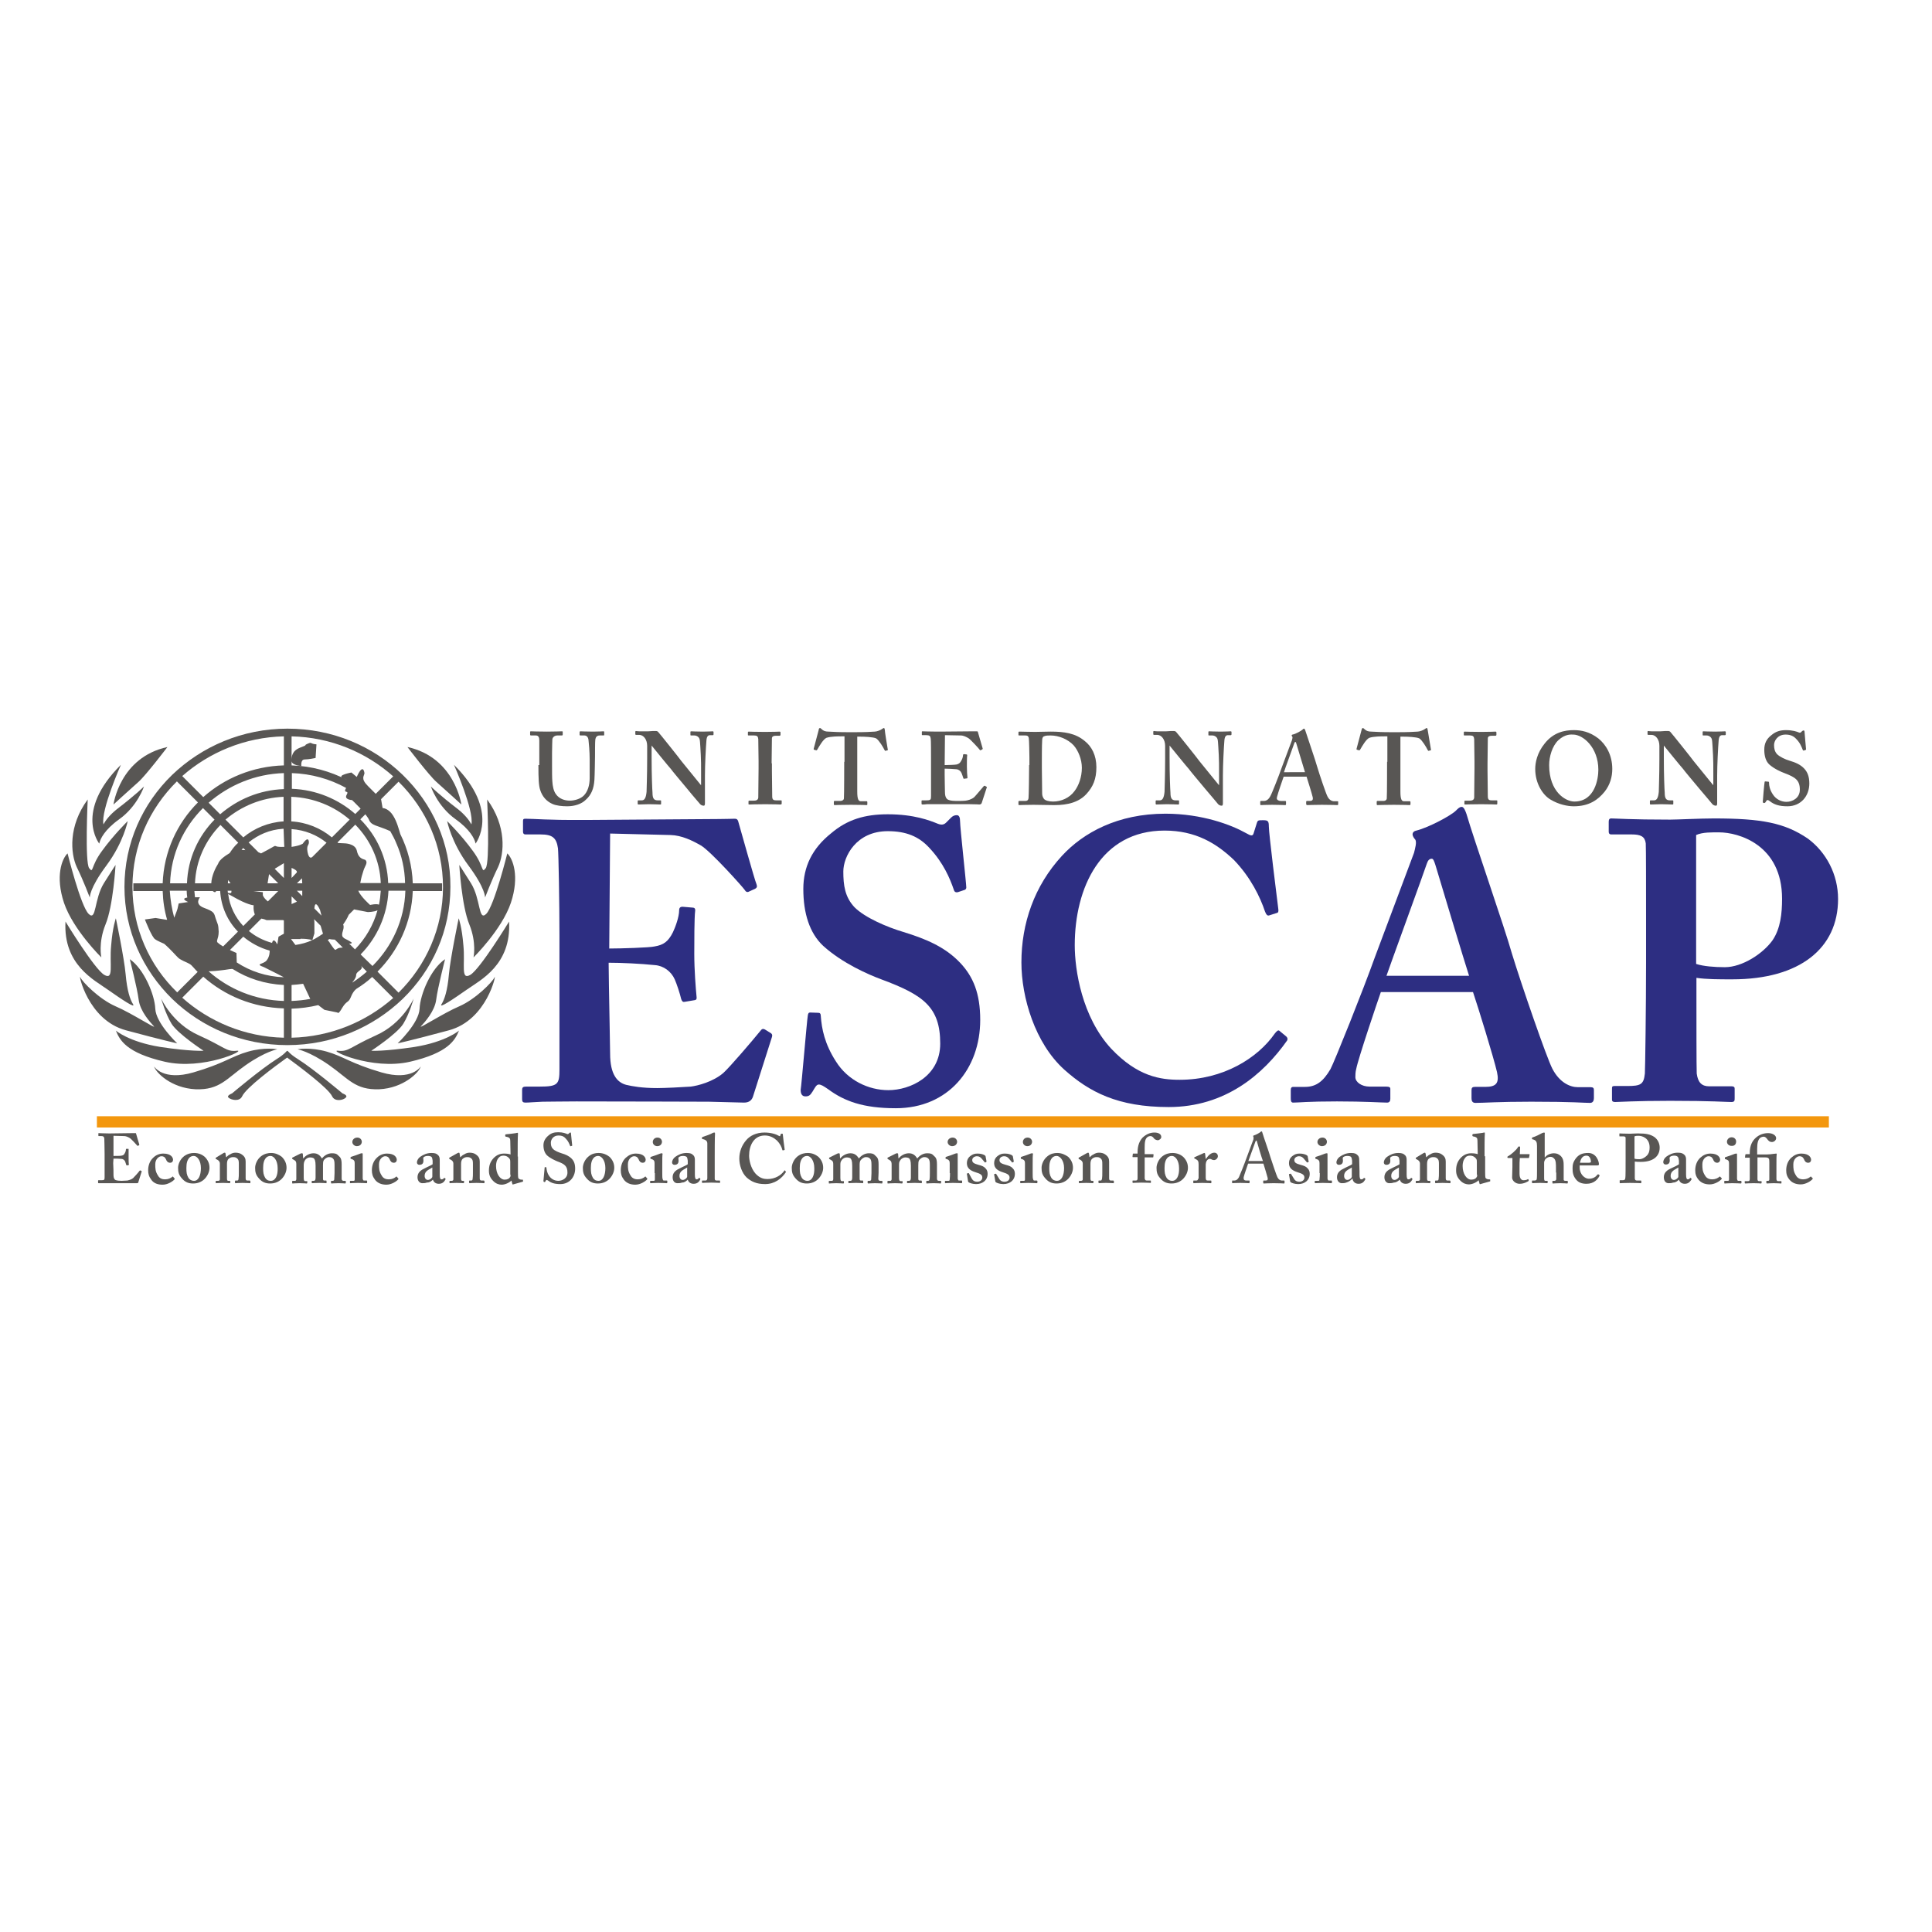 <?xml version="1.0" encoding="utf-8"?>
<!-- Generator: Adobe Illustrator 25.2.3, SVG Export Plug-In . SVG Version: 6.00 Build 0)  -->
<svg version="1.1" id="layer" xmlns="http://www.w3.org/2000/svg" xmlns:xlink="http://www.w3.org/1999/xlink" x="0px" y="0px"
	 viewBox="0 0 652 652" style="enable-background:new 0 0 652 652;" xml:space="preserve">
<style type="text/css">
	.st0{fill:#585654;}
	.st1{fill-rule:evenodd;clip-rule:evenodd;fill:#585654;}
	.st2{fill:#2D2E82;}
	.st3{fill-rule:evenodd;clip-rule:evenodd;fill:#F3970E;}
</style>
<path class="st0" d="M135.9,261.5c-10-9.7-23.7-15.6-38.9-15.6s-28.9,6-38.9,15.6c-10,9.7-16.1,23-16.1,37.8s6.2,28.1,16.1,37.8
	c10,9.7,23.7,15.6,38.9,15.6s28.9-6,38.9-15.6c10-9.7,16.1-23,16.1-37.8C152.1,284.6,145.9,271.2,135.9,261.5 M95.8,248.5v9.8
	c-10.5,0.3-20,4.3-27.2,10.7l-7.1-7.1C70.6,253.9,82.6,248.8,95.8,248.5 M94,300.6l-3.6,3.6c-1.5-1.2-1.7-2.1-1.7-2.1v-1l-3.2-0.4
	H94V300.6z M90.3,298.1l0.5-3.1l3.1,3.1H90.3z M85.6,305.5c0,0-0.2,1.7,0.4,3.1l-3.9,3.9c-2.7-2.9-4.6-6.7-5.1-10.8
	c0.3,0.2,0.8,0.4,1.3,0.7C83.6,305.5,85.6,305.5,85.6,305.5 M72.8,310c-0.6-1.9-0.4-2.3-3.9-3.6c-3.5-1.3-1.4-3.6-1.4-3.6
	s-0.6,0-1.7,0c-0.1-0.7-0.1-1.4-0.2-2.1h6.2c0.4,0.4,0.8,0.4,0.8,0.4l0.4-0.4h1.3c0.3,5.3,2.5,10.1,6,13.7l-5,5
	c-0.7-0.4-1.3-0.8-1.6-1.1c-1.1-0.7,0.1-1.2,0.1-3.9C73.7,311.7,73.4,311.9,72.8,310 M63.5,304.4l-3.2,0.5l-0.4,1.8
	c0,0-0.4,1.3-1.1,3c-0.8-2.9-1.3-6-1.5-9.1H63c0,0.8,0.1,1.6,0.2,2.3C60.7,303.3,63.5,304.4,63.5,304.4 M63.1,298.1h-5.7
	c0.3-9.9,4.5-18.8,11.1-25.4l3.9,3.9C66.9,282.2,63.4,289.7,63.1,298.1 M78.1,300.6v0.4c0,0.5-0.6,0.5-1.2,0.3c0-0.2,0-0.5-0.1-0.7
	L78.1,300.6L78.1,300.6z M76.9,298.1c0-0.4,0.1-0.7,0.1-1.1l0.8,1.1H76.9z M77.5,287.9l-1.1,0.7c0,0-2.4,1.5-2.8,2.9
	c-0.9,1.4-2.2,4.1-2.3,6.6h-5.5c0.3-7.6,3.5-14.5,8.6-19.7l6,6C79.2,285.4,78.3,286.7,77.5,287.9 M81.5,286.8
	c0.2-0.2,0.4-0.4,0.6-0.6l0.7,0.7L81.5,286.8z M82.1,282.6l-6-6c5.3-4.5,12.1-7.4,19.6-7.7v8.3C90.6,277.5,85.8,279.5,82.1,282.6
	 M74.3,274.8l-3.9-3.9c6.8-5.9,15.6-9.7,25.4-10v5.4C87.5,266.6,80.1,269.8,74.3,274.8 M44.7,299.3c0-13.9,5.7-26.4,15-35.6l7.1,7.1
	c-7.1,7.1-11.5,16.7-11.9,27.3H45v2.6h9.9c0.1,3.4,0.6,6.6,1.5,9.7c-0.6,0-1.2-0.2-3.9-0.6l-3.6,0.5c0,0,2.4,6.2,3.5,6.7
	c0.6,0.5,3,1.5,3,1.5s1.1,0.9,3,2.9s1.7,2,3.5,2.9c1.9,0.9,2.3,0.9,3.4,2.2c0.6,0.7,0.9,1,1.4,1.5l-6.9,6.9
	C50.4,325.8,44.7,313.2,44.7,299.3 M95.8,350.2c-13.2-0.3-25.2-5.4-34.3-13.5l7.1-7.1c7.2,6.4,16.7,10.4,27.2,10.7V350.2z
	 M95.8,337.8c-9.8-0.3-18.6-4-25.4-10l0,0c0.7,0,3.4-0.2,5.5-0.5c2.4-0.4,2.6-0.3,2.6-0.3l0,0c5,3.2,10.9,5.1,17.3,5.4V337.8z
	 M79.9,324.8l-0.1-3.2c0,0-1-0.4-2.2-1l4.5-4.5c2.5,2.1,5.6,3.8,8.9,4.7l0,0.2c0,0,0.1,1.7-1,3.1s-4.2,1.1-0.9,2.3
	c3.3,1.6,6.7,3.4,6.7,3.4C89.9,329.6,84.5,327.8,79.9,324.8 M95.8,312.6v2.5l-1.8,1l-0.4,2.5h-0.1c-0.3-0.6-1.2-2.2-1.7-0.4
	c-2.9-0.8-5.5-2.1-7.8-4l4.2-4.2c2.6,0.5,0.4,0.6,3.8,0.5c1.5,0,2.6,0,3.4,0c0.1,0,0.3,0.1,0.4,0.1V312.6z M95.8,291.3v5l-3.1-3.1
	L95.8,291.3z M95.8,285.8c-5.4,0.2,0-1.8-7.7,2.2l-0.9-0.4l-3.3-3.3c3.2-2.6,7.1-4.3,11.5-4.6h0.3l0.2,5.4
	C96,285.6,96,285.8,95.8,285.8 M98.4,256.8c0,1.5,3.3,1.7,3.3,1.7s-0.3-2.2,1.1-2.2s3.7-0.5,3.7-0.5l0.3-4.6c-2.4-0.2-1.4-0.9-3-0.2
	s0.5,0.2-2.5,1.3c-2.8,1.1-2.9,3-2.9,4.4v-8.2c13.2,0.3,25.2,5.4,34.3,13.5l-5.9,5.9l-2.6-2.6c-2.6-2.6-1.3-3.3-1.2-4.4
	c-0.6-3.6-2.6,1.3-2.6,1.3l-1.8-1.5c0,0-4.9,0.9-3,1.8c0.7,0.3,1.2,0.5,1.5,0.7c-5.6-2.9-12-4.7-18.7-4.9
	C98.4,258.3,98.4,256.8,98.4,256.8z M133.8,284.7c1.8,4.1,2.8,8.6,2.9,13.3H131c-0.3-8.3-3.8-15.9-9.4-21.5l1.7-1.7
	c0.5,0.7,1,1.3,1.2,1.8c0.8,2.1,2.8,1.9,7,3.8l0.2,0.1C132.5,281.9,133.2,283.2,133.8,284.7c-0.1,0-0.1,0.1-0.1,0.1
	S133.7,284.8,133.8,284.7 M116.1,316.6l-0.5-0.5c-0.2-0.4-0.2-1,0.1-1.9c0.4-1.2,0.3-1.8,0.1-2.2c0.7-1,1.4-2.1,1.9-3.3l1.8-1.8
	l4.6,0.9c0,0,2.1,0,3.3-0.6c-1.4,5-4,9.5-7.6,13.2l-2-2c0.5,0.1,0.9,0.1,0.9-0.3C117.7,317.3,116.7,317,116.1,316.6 M121.6,298.1
	v-0.2c0.5-2.5,0.5-2.2,1-3.9c0.5-1.8,1.7-2.8,0.7-3.8c-1.3-0.4-2.4-0.8-2.9-3.2c-0.6-2.4-4.2-2.4-4.2-2.4l-2.1-0.1l-0.2-0.2l6-6
	c5.1,5.2,8.3,12.1,8.6,19.7h-6.9V298.1z M128.5,300.6c-0.1,1.6-0.3,3.2-0.6,4.7c-0.9-0.4-3,0.1-3,0.1s-3.1-2.7-4-4.8L128.5,300.6
	L128.5,300.6z M115.7,319.8c-3-0.1-1.9,1.9-3.5-0.3c-1.6-2.2-0.5-1-1.6-2.2c0.2-0.1,0.4-0.3,0.5-0.4c0.5,0.1,1.1,0.2,1.9,0.2
	L115.7,319.8z M120.2,329c0-1.3,2.8-1.8,1.6-3.1l2,2c-1.5,1.3-3.2,2.6-4.9,3.7C118.9,331.4,120.2,330.2,120.2,329 M121.7,322.1
	c5.5-5.6,9-13.2,9.4-21.5h5.7c-0.3,9.9-4.5,18.8-11.1,25.4L121.7,322.1z M98.4,260.9c6.7,0.2,12.9,2,18.4,5
	c-1.2,2.1,1.2,0.6,0.2,2.3c-1,1.7,1.8,1.8,1.8,1.8s1.4,1.3,2.9,2.9l-1.8,1.8c-5.7-5-13.2-8.2-21.4-8.5v-5.3H98.4z M98.4,268.9
	c7.5,0.3,14.4,3.2,19.6,7.7l-6,6c-3.7-3.1-8.5-5.1-13.7-5.4v-8.3H98.4z M98.4,279.8c4.5,0.3,8.6,2,11.8,4.6l-4.8,4.8
	c-0.1,0.1-1.1,1-1.6-1.6c-0.5-2.7,0.7-2.2,0.4-3.8c-0.4-1.6-2,0.9-2,0.9s-0.9,0.7-3.8,1.1V279.8z M108.5,309l-2.4-2.4
	c0.2-3.5,1.9,0.5,1.9,0.5L108.5,309z M100.2,298.1l1.7-1.7l0.1,1.7H100.2z M102,300.6v1.8l-1.8-1.8H102z M98.4,292.9
	c2,0.8,1.9,1.4,1.7,1.6l-1.7,1.8V292.9z M98.4,302.5l1.8,1.8c0,0-0.7,0.3-1.8,0.8V302.5z M101.4,316.8c3.1,0,4,0.5,4,0.5l0.7-2.3
	v-3.3c0-0.5,0-0.9-0.1-1.5l2.2,2.2l0.8,2.7c-0.9,0.6-1.8,1.2-2.7,1.7l-1,0.5c-1.7,0.8-3.6,1.3-5.6,1.6l-1.5-2h3.2V316.8z
	 M98.4,332.4c1.3-0.1,2.6-0.2,3.9-0.4l2.4,5.1c-2,0.4-4.1,0.6-6.3,0.7V332.4z M98.4,350.2v-9.8c3.1-0.1,6.1-0.5,9-1.2l2.1,1.6
	l4.4,0.9c0,0,0.2,0.9,1.6-1.6c1.5-2.5,2.1-1.6,2.9-3.6c0.8-2.1,1.9-2.8,1.9-2.8l0,0c1.9-1.2,3.7-2.5,5.3-4l7.1,7.1
	C123.6,344.8,111.6,349.9,98.4,350.2 M134.5,335l-7.1-7.1c7.1-7.1,11.5-16.7,11.9-27.2h9.9v-2.6h-9.9c-0.2-5.9-1.7-11.6-4.2-16.6
	c-0.5-1.6-1.1-4.1-2.4-6.2c-1.4-2.3-3.2-2.6-3.5-2.6l-0.1-0.1l-0.5-2.9l5.9-5.9c9.3,9.2,15,21.7,15,35.6
	C149.5,313.2,143.8,325.8,134.5,335"/>
<path class="st1" d="M40.8,258.1c0,0-6.8,15.3-5.9,20.1c0.9-1.6,2.3-3.3,4.4-5c6.9-5.3,9.3-7.8,9.3-7.8s-2.2,6.7-8.4,11.1
	c-4.9,3.5-6.3,6.6-6.6,7.8l-0.1,0.4C33.5,284.7,24.9,273.9,40.8,258.1 M29.6,269.8c0,0-1,21.3,0.5,23.2c1.5,1.9,0.4-0.5,4.3-5.8
	c3.9-5.4,8.7-10.1,8.7-10.1s-1.4,7.2-7.2,15s-5.6,10.8-5.6,10.8s-2.1-5.6-4.4-10.3C23.8,288,23,278.8,29.6,269.8 M22.8,288
	c0,0,4.4,17.7,7.1,20.4c2.7,2.7,1.8-5,5.2-10.4s3.9-6.1,3.9-6.1s-0.8,13.9-3.4,20.1c-2.5,6.2-1.4,11.1-1.4,11.1s-9.5-9.3-12.6-18.4
	C18.6,295.7,20.9,289.8,22.8,288 M22.1,311c0,0,9.8,16.1,13.1,18s1.7-3.5,2.3-9.8c0.5-6.4,1.6-9.3,1.6-9.3s2.8,13.3,3.3,18.9
	s1.5,8.5,2.5,10.1s-3.8-1.6-8.5-4.9C31.8,330.7,21.3,325.6,22.1,311 M43.8,323.7c0,0,2.5,9.7,3,13.7c0.5,3.9,3.9,7.6,5.1,8.9
	c1.2,1.3-7.5-4.4-12.9-6.7c-5.5-2.4-11.2-8.2-11.9-9.8c-0.7-1.6,2.4,14.4,15.4,17.9s17.3,4.4,17.3,4.4s-7.2-6.8-7.4-11.7
	C52.2,335.6,48.5,326.9,43.8,323.7 M39.1,347.8c0,0,4.4,3.8,14.9,5.5c10.6,1.6,14.7,1.3,14.7,1.3s-8.7-5.7-10.8-9.1
	s-3.5-8.5-3.5-8.5s3.7,8.4,12.7,12.4c8.9,4,9.2,5.6,12.8,5.2c3.6-0.4-11.3,6.7-24.3,3.7S40.4,351,39.1,347.8 M52,359.9
	c0,0,3,5,13.3,2s12.8-5.4,18.4-7s9.9-0.8,9.9-0.8s-4,0.7-10.6,5.3c-6.6,4.6-8.8,8.5-17,8.2C57.8,367.2,52.6,362,52,359.9
	 M153.2,258.1c0,0,6.8,15.3,5.9,20.1c-0.9-1.6-2.3-3.3-4.4-5c-6.9-5.3-9.3-7.8-9.3-7.8s2.2,6.7,8.4,11.1c4.9,3.5,6.3,6.6,6.6,7.8
	l0.1,0.4C160.4,284.7,169.1,273.9,153.2,258.1 M164.4,269.8c0,0,1,21.3-0.5,23.2c-1.5,1.9-0.4-0.5-4.3-5.8
	c-3.9-5.4-8.7-10.1-8.7-10.1s1.4,7.2,7.2,15s5.6,10.8,5.6,10.8s2.1-5.6,4.4-10.3C170.2,288,171,278.8,164.4,269.8 M171.2,288
	c0,0-4.4,17.7-7.1,20.4c-2.7,2.7-1.8-5-5.2-10.4s-3.9-6.1-3.9-6.1s0.8,13.9,3.4,20.1c2.5,6.2,1.4,11.1,1.4,11.1s9.5-9.3,12.6-18.4
	C175.4,295.7,173.1,289.8,171.2,288 M171.8,311c0,0-9.8,16.1-13.1,18s-1.7-3.5-2.3-9.8c-0.5-6.4-1.6-9.3-1.6-9.3s-2.8,13.3-3.3,18.9
	s-1.5,8.5-2.5,10.1s3.8-1.6,8.5-4.9C162.2,330.7,172.6,325.6,171.8,311 M150.2,323.7c0,0-2.5,9.7-3,13.7c-0.5,3.9-3.9,7.6-5.1,8.9
	c-1.2,1.3,7.5-4.4,12.9-6.7c5.5-2.4,11.2-8.2,11.9-9.8c0.7-1.6-2.4,14.4-15.4,17.9s-17.3,4.4-17.3,4.4s7.2-6.8,7.4-11.7
	C141.8,335.6,145.4,326.9,150.2,323.7 M154.9,347.8c0,0-4.4,3.8-14.9,5.5c-10.6,1.6-14.7,1.3-14.7,1.3s8.7-5.7,10.8-9.1
	s3.5-8.5,3.5-8.5s-3.7,8.4-12.7,12.4c-8.9,4-9.2,5.6-12.8,5.2c-3.6-0.4,11.3,6.7,24.3,3.7C151.3,355.3,153.6,351,154.9,347.8
	 M142,359.9c0,0-3,5-13.3,2s-12.8-5.4-18.4-7s-9.9-0.8-9.9-0.8s4,0.7,10.6,5.3c6.6,4.6,8.8,8.5,17,8.2
	C136.1,367.2,141.4,362,142,359.9 M115.6,369c0,0-9.7-8.2-15.1-11.6c-5.9-3.7-1.2-3.7-7.1,0C88,360.8,78.3,369,78.3,369
	s-1.9,0.7-1.2,1.4c0.8,0.8,3.7,1.5,4.6-0.4c1.3-2.9,11-10.1,15.2-13.1c4.2,3.1,13.9,10.3,15.2,13.1c0.9,1.9,3.8,1.3,4.6,0.4
	C117.5,369.6,115.6,369,115.6,369 M137.5,252.1c0,0,7.3,9.6,9.8,11.8c2.5,2.2,8.4,7.6,8.4,7.6S153.5,255.6,137.5,252.1 M56.5,252.1
	c0,0-7.3,9.6-9.8,11.8c-2.5,2.2-8.4,7.6-8.4,7.6S40.4,255.6,56.5,252.1"/>
<path class="st2" d="M205.5,332.8c0.1,7.2,0.4,20.4,0.4,22.8c0,7,2.4,9.7,5.4,10.5c2.1,0.5,5.4,1.1,10.5,1.1c2.4,0,8.6-0.3,11.3-0.5
	c2.4-0.3,7.5-1.6,11-4.6c2.4-2.2,9.9-11,12.5-14.2c0.5-0.7,0.9-0.8,1.5-0.5l2.1,1.3c0.4,0.3,0.5,0.7,0.3,1.3l-6.4,20.1
	c-0.4,1.2-1.3,2-3,2c-0.7,0-3.6-0.1-11.9-0.3c-8.5,0-22.3-0.1-44.7-0.1c-5,0-8.6,0.1-11.4,0.1c-2.7,0.1-4.6,0.3-5.8,0.3
	c-0.8,0-1.1-0.3-1.1-1.1v-3.2c0-0.8,0.3-1.1,1.3-1.1h4.6c6.2,0,6.7-0.8,6.7-5.8v-45.1c0-11-0.3-27.7-0.5-29.5
	c-0.5-3.6-1.9-4.7-5.9-4.7h-5.1c-0.5,0-0.8-0.3-0.8-0.9v-3.5c0-0.7,0.1-0.9,0.8-0.9c3,0,7.8,0.5,18.8,0.4h3.8
	c5.9,0,36.8-0.3,42.7-0.3c2.1,0,4.7-0.1,5.4-0.1s0.9,0.3,1.1,0.8c0.5,1.7,5.6,20,6.2,21.3c0.3,0.8,0.1,1.2-0.4,1.5l-2.4,1.1
	c-0.4,0.1-0.8,0-1.2-0.7c-0.5-0.8-11.5-13.1-14.8-15c-2.8-1.6-6.4-3.4-10.2-3.5l-20.4-0.5l-0.3,38.8c4,0,13.7-0.3,15.3-0.7
	c3-0.5,4.6-1.6,6.2-4.8c0.8-1.7,2.1-5.1,2.1-7.5c0-0.8,0.5-1.1,1.1-1.1l3.5,0.3c0.5,0,0.9,0.3,0.8,1.1c-0.3,2.1-0.3,11-0.3,14.5
	c0,5.4,0.5,11.8,0.8,14.8c0,0.7-0.3,0.8-1.1,0.9l-3,0.5c-0.5,0.1-0.8-0.1-1.1-0.9c-0.5-2.1-1.5-5.1-2.2-6.7
	c-1.2-2.7-3.8-4.6-6.7-4.8c-4.8-0.5-11.3-0.8-15.6-0.8L205.5,332.8z"/>
<path class="st2" d="M276.2,341.8c0.5,0,0.8,0.3,0.8,1.1c0.3,4.3,1.3,9.4,5.1,15.3c4,6.4,11,9.7,17.7,9.7c7.3,0,17.5-4.6,17.5-15.7
	c0-12.3-5.6-16.4-19.9-21.7c-4.3-1.6-13.1-5.4-19.6-11.3c-4.6-4.3-6.7-11-6.7-19.2c0-7.5,3-13.7,9.4-18.8c5.4-4.6,11.3-6.4,19.1-6.4
	c8.9,0,14.2,2.1,16.9,3.2c1.3,0.5,2.1,0.3,2.8-0.4l1.7-1.7c0.5-0.5,1.1-0.8,1.9-0.8s1.1,0.8,1.1,2.1c0,2.1,2.1,20.9,2.1,22.3
	c0,0.5-0.3,0.8-0.8,0.9l-2.1,0.7c-0.5,0.1-1.1,0-1.3-0.8c-1.3-3.8-3.5-9.1-8.3-14.2c-3.5-3.8-7.8-5.6-14-5.6c-10.7,0-15,8.6-15,13.6
	c0,4.6,0.5,8.6,3.8,12.1c3.5,3.5,11,6.7,16.4,8.3c7.8,2.4,14.2,5.1,19.3,10.5c4.3,4.6,6.7,10.2,6.7,19.2c0,16.4-10.7,29.8-28.5,29.8
	c-11,0-17.4-2.4-22.8-6.4c-1.6-1.1-2.4-1.6-3.2-1.6c-0.8,0-1.3,1.1-2.1,2.4c-0.8,1.3-1.3,1.6-2.4,1.6s-1.6-0.8-1.6-2.2
	c0.3-1.6,2.1-23.3,2.4-25c0.1-0.8,0.3-1.1,0.8-1.1L276.2,341.8z"/>
<path class="st2" d="M434.1,349.8c0.4,0.4,0.5,0.8,0.3,1.3c-8.1,11.5-20.9,22.5-40,22.5c-17.2,0-26.8-5.1-35.2-12.6
	c-9.9-8.9-14.5-24.4-14.5-36.2c0-13.1,4.3-25.8,13.7-36c7.2-7.8,18.8-14.2,34.9-14.2c12.4,0,22.3,3.8,27.1,6.5
	c1.9,1.1,2.4,1.1,2.7,0l1.1-3.5c0.3-0.8,0.5-0.8,2.1-0.8s1.9,0.3,1.9,2.1c0,2.4,2.7,23.9,3.2,27.9c0.1,0.8,0,1.2-0.5,1.3l-2.5,0.8
	c-0.7,0.3-1.1-0.3-1.5-1.3c-1.6-4.8-4.8-11.5-10.5-17.4c-5.9-5.6-12.9-9.9-23.4-9.9c-21.5,0-30.3,19.3-30.3,38.7
	c0,8.3,2.4,24.2,12.3,34.9c8.9,9.4,16.6,10.5,23.1,10.5c14.8,0,26.4-7.4,32.1-15.6c0.7-0.9,1.2-1.3,1.6-0.9L434.1,349.8z"/>
<path class="st2" d="M466,334.8c-1.1,3.1-7.6,22.3-8.3,25.9c-0.3,1.1-0.3,2.2-0.3,2.8c0,1.7,2.1,3.2,4.8,3.2h5.6
	c1.1,0,1.4,0.3,1.4,0.7v3.4c0,0.8-0.3,1.3-1.1,1.3c-1.9,0-7.5-0.4-16.9-0.4c-9.9,0-12.9,0.4-14.8,0.4c-0.8,0-0.8-0.8-0.8-1.7v-2.5
	c0-0.8,0.3-1.1,0.8-1.1h4c3.8,0,6.2-1.9,8.6-6c1.3-2.4,11-26.6,15-37.8l13.2-35.2c0.3-1.3,1.1-3.8,0.3-4.6c-0.4-0.4-0.8-1.2-0.8-1.6
	c0-0.5,0.3-1.1,1.3-1.3c4.3-1.1,11.7-5.1,13.3-6.7c0.8-0.8,1.3-1.3,2-1.3c0.8,0,1.3,1.6,1.6,2.4c2.4,8.3,12.9,38.4,15.3,47
	c3.2,10.5,11.8,35.4,13.7,39c2.4,4.6,5.9,6.2,8.6,6.2h4.3c0.8,0,1.1,0.3,1.1,0.9v2.8c0,0.8-0.3,1.6-1.3,1.6c-2.4,0-5.1-0.4-19.9-0.4
	c-11.3,0-15.8,0.4-18.8,0.4c-1.1,0-1.3-0.8-1.3-1.6v-2.7c0-0.8,0.3-1.1,1.1-1.1h3.5c3.8,0,4.8-1.3,4-5c-1.1-4.8-6.4-22-8.1-27
	L466,334.8L466,334.8z M495.8,329.4c-1.3-3.9-10.5-34.5-11.3-37.2c-0.5-1.6-0.8-2.4-1.3-2.4c-0.8,0-1.3,0.5-1.7,1.7
	c-0.5,1.7-12.6,34.8-13.6,37.8h27.9V329.4z"/>
<path class="st2" d="M555.5,309.2c0-8.9,0-23.1-0.1-24.6c-0.3-2.3-1.7-3-4.7-3h-7c-0.5,0-0.8-0.3-0.8-0.9v-3.4
	c0-0.8,0.3-1.1,0.8-1.1c1.6,0,6.5,0.4,19.9,0.4c2.4,0,10.2-0.4,14.8-0.4c16.1,0,23.9,1.5,31.7,6.8c6.2,4.6,10.2,12.1,10.2,20.4
	c0,16.6-12.9,27.1-35.7,27.1c-4.6,0-8.6,0-12.1-0.5v5.9c0,6.4,0,24.7,0.1,26.4c0.4,3,1.7,4.3,4.2,4.3h7.5c1.1,0,1.1,0.5,1.1,0.9v3.1
	c0,0.8,0,1.3-1.1,1.3c-1.9,0-6.2-0.4-20.7-0.4c-11.8,0-17.2,0.4-18.5,0.4c-1.1,0-1.1-0.5-1.1-0.9v-3.4c0-0.8,0-1.1,0.8-1.1h4.3
	c4.6,0,5.6-0.5,6-4.2c0.1-1.3,0.4-22.3,0.4-37.8L555.5,309.2L555.5,309.2z M572.4,325.3c2.4,0.8,6.2,1.1,9.7,1.1
	c5.9,0,12.9-4.6,16.1-9.1c2.7-4,3.2-9.1,3.2-14c0-18.3-14.8-22.4-21.2-22.4c-2.4,0-5.6-0.1-7.8,0.9V325.3z"/>
<path class="st0" d="M595.7,263.7c-0.1,0-0.2,0.1-0.2,0.3c-0.1,0.4-0.6,6-0.6,6.5c0,0.3,0.1,0.5,0.4,0.5c0.3,0,0.4-0.1,0.6-0.4
	c0.2-0.3,0.3-0.6,0.6-0.6c0.2,0,0.4,0.1,0.8,0.4c1.4,1.1,3.1,1.7,5.9,1.7c4.6,0,7.4-3.5,7.4-7.7c0-2.3-0.6-3.8-1.7-5
	c-1.3-1.4-3-2.1-5-2.7c-1.4-0.4-3.3-1.3-4.2-2.2c-0.8-0.9-1-1.9-1-3.1c0-1.3,1.1-3.5,3.9-3.5c1.6,0,2.7,0.5,3.6,1.5
	c1.3,1.3,1.8,2.7,2.2,3.7c0.1,0.2,0.2,0.2,0.3,0.2l0.6-0.2c0.1,0,0.2-0.1,0.2-0.2c0-0.3-0.5-5.2-0.5-5.8c0-0.3-0.1-0.6-0.3-0.6
	s-0.3,0.1-0.5,0.2l-0.4,0.4c-0.2,0.2-0.4,0.2-0.7,0.1c-0.7-0.3-2.1-0.8-4.4-0.8c-2,0-3.5,0.5-4.9,1.7c-1.7,1.3-2.4,2.9-2.4,4.9
	c0,2.1,0.5,3.9,1.7,5c1.7,1.5,4,2.5,5.1,2.9c3.7,1.4,5.2,2.4,5.2,5.6c0,2.9-2.6,4.1-4.5,4.1c-1.7,0-3.5-0.8-4.6-2.5
	c-1-1.5-1.3-2.9-1.3-4c0-0.2-0.1-0.3-0.2-0.3L595.7,263.7z M561.3,251.6h0.2c0.4,0.5,6,7.4,6.5,7.9c0.4,0.6,3.1,3.8,5.6,6.8
	c2.2,2.6,4,4.7,4.3,5.1c0.3,0.3,0.7,0.5,1.2,0.5c0.4,0,0.4-0.5,0.4-1v-9.2c0-3.6,0.3-9.4,0.5-11.8c0.1-1.3,0.5-1.8,1.2-1.8h1
	c0.1,0,0.2-0.1,0.2-0.3V247c0-0.1-0.1-0.2-0.3-0.2c-0.4,0-1.3,0.1-3.3,0.1c-2.4,0-3.5-0.1-3.9-0.1c-0.3,0-0.3,0.1-0.3,0.3v0.8
	c0,0.2,0,0.3,0.2,0.3h1.1c0.8,0,1.6,0.5,1.8,1.3c0.2,0.6,0.3,4,0.4,5.3c0.1,1.7,0.1,3.5,0.1,6.5v3.6h-0.1c-0.6-0.7-6-7.4-6.5-8
	c-0.7-1-7.5-9.5-7.9-9.9c-0.2-0.2-0.4-0.3-0.8-0.3c-0.2,0-0.5,0-1,0c-0.4,0-0.9,0.1-1.5,0.1c-1.5,0-2.5,0-3.1,0s-0.9-0.1-1.1-0.1
	c-0.1,0-0.2,0.1-0.2,0.2v0.9c0,0.1,0.1,0.2,0.2,0.2h1.1c1.5,0,2.7,1.6,2.7,3.7v4.4c0,5.6-0.2,10.4-0.2,11.1
	c-0.2,2.1-0.7,2.9-1.6,2.9H557c-0.1,0-0.2,0.1-0.2,0.2v0.9c0,0.2,0.1,0.3,0.2,0.3c0.3,0,2.7-0.1,3.6-0.1c1.3,0,3.4,0.1,3.8,0.1
	c0.3,0,0.3-0.1,0.3-0.3v-0.8c0-0.2,0-0.3-0.3-0.3h-0.9c-1.3,0-1.7-0.8-1.7-2.6c-0.1-1.1-0.3-6-0.3-11.9v-4H561.3z M530.9,247.9
	c3.3,0,8.5,4.3,8.5,11.9c0,2.9-1.1,10.7-8.1,10.7c-2.9,0-8.5-3.2-8.5-12.3c0-2.8,1-6.4,3.1-8.4C528.3,247.6,530.3,247.9,530.9,247.9
	 M531.1,246.4c-3,0-6.8,0.7-9.8,4.5c-2.6,3.2-3.2,6.5-3.2,8.6c0,5,2.6,8.8,5.1,10.3c2.8,1.7,5.8,2.3,7.9,2.3c5.2,0,8.2-2.2,10.4-4.9
	c1.9-2.4,2.6-5.1,2.6-7.7c0-4.7-2.1-8.2-4.7-10.3C536.4,246.9,533.6,246.4,531.1,246.4 M502,257.6c0-0.4,0.1-8.1,0.1-8.4
	c0-0.7,0.6-0.9,1.3-0.9h1.3c0.1,0,0.3-0.1,0.3-0.3v-0.8c0-0.2-0.1-0.3-0.3-0.3c-0.5,0-1.6,0.1-4.9,0.1c-3.4,0-5.2-0.1-5.6-0.1
	c-0.1,0-0.2,0.1-0.2,0.2v0.9c0,0.2,0.1,0.2,0.3,0.2h1.8c1,0,1.3,0.3,1.4,1.2c0,0.4,0.1,6.7,0.1,7.5v2.4c0,1.9-0.1,9.4-0.1,9.9
	c-0.1,0.9-0.9,1-1.6,1h-1.4c-0.2,0-0.3,0.1-0.3,0.2v0.9c0,0.2,0.1,0.2,0.3,0.2c0.3,0,1.9-0.1,5.4-0.1c3.3,0,4.7,0.1,5.1,0.1
	c0.2,0,0.3-0.1,0.3-0.3v-0.9c0-0.2-0.1-0.2-0.3-0.2h-1.5c-0.8,0-1.4-0.1-1.4-1.3c0-0.4-0.1-8.4-0.1-8.7L502,257.6L502,257.6z
	 M468.1,257.1c0,0.7,0,11.3-0.1,12.3c0,0.5-0.4,0.9-1.2,0.9h-2c-0.1,0-0.2,0.1-0.2,0.3v0.8c0,0.2,0.1,0.3,0.3,0.3
	c0.5,0,1.9-0.1,5.5-0.1c3.8,0,4.9,0.1,5.2,0.1c0.3,0,0.4-0.1,0.4-0.3v-0.7c0-0.2-0.1-0.3-0.2-0.3h-2c-0.8,0-1.2-0.7-1.2-3.3v-18.5h1
	c1.3,0,4.4,0.1,5.4,0.6c1,0.7,2.3,2.9,2.8,3.9c0.1,0.2,0.2,0.3,0.3,0.3l0.7-0.2c0.1,0,0.2-0.1,0.1-0.3c-0.3-1.7-1-6-1.1-6.6
	c-0.1-0.4-0.1-0.6-0.3-0.6c-0.2,0-0.3,0.1-0.6,0.3c-0.5,0.4-1.8,0.9-2.5,0.9c-1.6,0.1-3.1,0.2-6.9,0.2h-1.9c-3.4,0-4.9-0.1-6.8-0.2
	c-1,0-1.7-0.2-2.4-0.9c-0.2-0.2-0.3-0.3-0.5-0.3c-0.1,0-0.3,0.1-0.4,0.6l-1.7,6.4c0,0.2,0,0.3,0.1,0.3l0.7,0.2
	c0.2,0.1,0.3-0.1,0.4-0.2c0.7-1.2,2-3.5,3.1-4c1.5-0.5,4-0.5,5.1-0.5h1v8.6H468.1z M433.3,260.6c0.2-0.8,3.4-9.4,3.5-9.8
	c0.1-0.3,0.2-0.4,0.4-0.4c0.1,0,0.2,0.2,0.3,0.6c0.2,0.7,2.6,8.6,2.9,9.6H433.3z M440.9,262c0.4,1.3,1.8,5.7,2.1,7
	c0.2,0.9-0.1,1.3-1,1.3h-0.9c-0.2,0-0.3,0.1-0.3,0.3v0.7c0,0.2,0.1,0.4,0.4,0.4c0.8,0,1.9-0.1,4.9-0.1c3.8,0,4.5,0.1,5.2,0.1
	c0.3,0,0.3-0.2,0.3-0.4v-0.7c0-0.2-0.1-0.2-0.3-0.2h-1.1c-0.7,0-1.6-0.4-2.2-1.6c-0.5-0.9-2.7-7.4-3.5-10.1c-0.6-2.2-3.3-10-4-12.2
	c-0.1-0.2-0.2-0.6-0.4-0.6c-0.2,0-0.3,0.1-0.5,0.3c-0.4,0.4-2.3,1.5-3.4,1.7c-0.3,0.1-0.3,0.2-0.3,0.3s0.1,0.3,0.2,0.4
	c0.2,0.2,0,0.8-0.1,1.2l-3.4,9.1c-1,2.9-3.5,9.2-3.9,9.8c-0.6,1.1-1.3,1.6-2.2,1.6h-1c-0.1,0-0.2,0.1-0.2,0.3v0.7
	c0,0.2,0,0.4,0.2,0.4c0.5,0,1.3-0.1,3.8-0.1c2.4,0,3.9,0.1,4.4,0.1c0.2,0,0.3-0.1,0.3-0.3v-0.9c0-0.1-0.1-0.2-0.3-0.2h-1.5
	c-0.7,0-1.3-0.4-1.3-0.8c0-0.2,0-0.4,0.1-0.7c0.2-0.9,1.9-5.9,2.2-6.7h7.7V262z M394.5,251.6h0.2c0.4,0.5,6,7.4,6.5,7.9
	c0.4,0.6,3.1,3.8,5.6,6.8c2.2,2.6,4,4.7,4.3,5.1c0.3,0.3,0.7,0.5,1.2,0.5c0.4,0,0.4-0.5,0.4-1v-9.2c0-3.6,0.3-9.4,0.5-11.8
	c0.1-1.3,0.5-1.8,1.2-1.8h1c0.1,0,0.2-0.1,0.2-0.3V247c0-0.1-0.1-0.2-0.3-0.2c-0.4,0-1.3,0.1-3.3,0.1c-2.4,0-3.5-0.1-3.9-0.1
	c-0.3,0-0.3,0.1-0.3,0.3v0.8c0,0.2,0,0.3,0.2,0.3h1.1c0.8,0,1.6,0.5,1.8,1.3c0.2,0.6,0.3,4,0.4,5.3c0.1,1.7,0.1,3.5,0.1,6.5v3.6
	h-0.1c-0.6-0.7-6-7.4-6.5-8c-0.7-1-7.5-9.5-7.9-9.9c-0.2-0.2-0.4-0.3-0.8-0.3c-0.2,0-0.5,0-1,0c-0.4,0-0.9,0.1-1.5,0.1
	c-1.5,0-2.5,0-3.1,0s-0.9-0.1-1.1-0.1c-0.1,0-0.2,0.1-0.2,0.2v0.9c0,0.1,0.1,0.2,0.2,0.2h1.1c1.5,0,2.7,1.6,2.7,3.7v4.4
	c0,5.6-0.2,10.4-0.2,11.1c-0.2,2.1-0.7,2.9-1.6,2.9h-1.2c-0.1,0-0.2,0.1-0.2,0.2v0.9c0,0.2,0.1,0.3,0.2,0.3c0.3,0,2.7-0.1,3.6-0.1
	c1.3,0,3.4,0.1,3.8,0.1c0.3,0,0.3-0.1,0.3-0.3v-0.8c0-0.2,0-0.3-0.3-0.3h-0.9c-1.3,0-1.7-0.8-1.7-2.6c-0.1-1.1-0.3-6-0.3-11.9v-4
	H394.5z M351.6,256.5c0-0.5,0-5.1,0.1-6.5c0-0.7,0.1-1.3,0.6-1.5c0.6-0.3,1.5-0.3,2.2-0.3c2.9,0,5.9,1.3,7.8,3.3
	c1.6,1.8,2.8,4.8,2.8,7.6c0,3.2-1.1,6.1-2.5,7.9c-1.7,2.3-4.5,3.5-7.2,3.5c-1.3,0-2.6-0.3-3.1-0.9c-0.5-0.7-0.6-1.3-0.6-1.9
	c0-2.2-0.1-8.1-0.1-8.5L351.6,256.5L351.6,256.5z M347.3,258.2c0,2.6-0.1,10.5-0.2,11.2c-0.1,0.6-0.4,0.9-1.1,0.9h-2
	c-0.2,0-0.3,0.1-0.3,0.2v0.9c0,0.2,0.1,0.3,0.2,0.3c0.5,0,1.9-0.1,4.9-0.1c1.7,0,5.3,0.1,6.6,0.1c2.4,0,7.8,0,11.2-3.7
	c2.3-2.5,3.4-5.1,3.4-9.1s-1.6-7-3.9-8.8c-3.2-2.7-7-3.2-11.6-3.2c-1.7,0-3.5,0.1-5.2,0.1c-2.4,0-4.2-0.1-5.3-0.1
	c-0.2,0-0.3,0.1-0.3,0.2v0.9c0,0.2,0.1,0.2,0.3,0.2h1.9c0.7,0,1.2,0.1,1.3,1c0.1,0.5,0.2,5.5,0.2,6.4v2.6H347.3z M318.8,259.4
	c1.1,0,2.8,0.1,4,0.2c0.8,0.1,1.4,0.6,1.7,1.3c0.2,0.4,0.4,1.2,0.6,1.7c0.1,0.2,0.1,0.3,0.3,0.2l0.8-0.1c0.2,0,0.3-0.1,0.3-0.2
	c-0.1-0.8-0.2-2.4-0.2-3.8c0-0.9,0-3.2,0.1-3.8c0-0.2-0.1-0.3-0.2-0.3l-0.9-0.1c-0.1,0-0.3,0.1-0.3,0.3c0,0.6-0.3,1.5-0.6,1.9
	c-0.4,0.8-0.8,1.1-1.6,1.3c-0.4,0.1-2.9,0.2-4,0.2l0.1-10.1l5.3,0.1c1,0,1.9,0.5,2.6,0.9c0.8,0.5,3.7,3.7,3.8,3.9
	c0.1,0.2,0.2,0.2,0.3,0.2l0.6-0.3c0.1-0.1,0.2-0.2,0.1-0.4c-0.1-0.3-1.5-5.1-1.6-5.5c0-0.1-0.1-0.2-0.3-0.2c-0.2,0-0.8,0-1.4,0
	c-1.5,0-9.5,0.1-11.1,0.1h-1c-2.9,0-4.1-0.1-4.9-0.1c-0.2,0-0.2,0.1-0.2,0.2v0.9c0,0.2,0.1,0.2,0.2,0.2h1.3c1.1,0,1.4,0.3,1.5,1.2
	c0.1,0.5,0.1,4.8,0.1,7.6v11.7c0,1.3-0.1,1.5-1.7,1.5h-1.2c-0.3,0-0.3,0.1-0.3,0.3v0.8c0,0.2,0.1,0.3,0.3,0.3c0.3,0,0.8,0,1.5-0.1
	c0.7,0,1.7,0,3,0c5.8,0,9.4,0,11.6,0s2.9,0.1,3.1,0.1c0.4,0,0.7-0.2,0.8-0.5l1.7-5.2c0.1-0.2,0-0.3-0.1-0.3l-0.5-0.3
	c-0.1-0.1-0.2,0-0.4,0.1c-0.7,0.8-2.6,3.1-3.2,3.7c-0.9,0.8-2.2,1.1-2.9,1.2c-0.7,0.1-2.3,0.1-2.9,0.1c-1.3,0-2.2-0.1-2.7-0.3
	c-0.8-0.2-1.4-0.9-1.4-2.7c0-0.6-0.1-4-0.1-5.9L318.8,259.4z M284.9,257.1c0,0.7,0,11.3-0.1,12.3c0,0.5-0.5,0.9-1.2,0.9h-2
	c-0.1,0-0.2,0.1-0.2,0.3v0.8c0,0.2,0.1,0.3,0.3,0.3c0.5,0,1.9-0.1,5.5-0.1c3.8,0,4.9,0.1,5.2,0.1c0.3,0,0.3-0.1,0.3-0.3v-0.7
	c0-0.2-0.1-0.3-0.2-0.3h-2c-0.8,0-1.2-0.7-1.2-3.3v-18.5h1c1.3,0,4.4,0.1,5.4,0.6c1,0.7,2.3,2.9,2.8,3.9c0.1,0.2,0.2,0.3,0.3,0.3
	l0.7-0.2c0.1,0,0.2-0.1,0.1-0.3c-0.3-1.7-1-6-1-6.6c-0.1-0.4-0.1-0.6-0.3-0.6s-0.3,0.1-0.6,0.3c-0.5,0.4-1.8,0.9-2.5,0.9
	c-1.6,0.1-3.1,0.2-6.9,0.2h-1.9c-3.4,0-4.9-0.1-6.8-0.2c-1,0-1.7-0.2-2.4-0.9c-0.2-0.2-0.3-0.3-0.5-0.3c-0.1,0-0.4,0.1-0.4,0.6
	l-1.7,6.4c0,0.2,0,0.3,0.1,0.3l0.7,0.2c0.2,0.1,0.3-0.1,0.4-0.2c0.7-1.2,2-3.5,3.1-4c1.5-0.5,4-0.5,5.1-0.5h1v8.6H284.9z
	 M260.4,257.6c0-0.4,0.1-8.1,0.1-8.4c0-0.7,0.6-0.9,1.3-0.9h1.3c0.1,0,0.3-0.1,0.3-0.3v-0.8c0-0.2-0.1-0.3-0.3-0.3
	c-0.5,0-1.6,0.1-4.9,0.1c-3.4,0-5.2-0.1-5.6-0.1c-0.1,0-0.2,0.1-0.2,0.2v0.9c0,0.2,0.1,0.2,0.3,0.2h1.8c1,0,1.3,0.3,1.4,1.2
	c0,0.4,0.1,6.7,0.1,7.5v2.4c0,1.9-0.1,9.4-0.1,9.9c-0.1,0.9-0.9,1-1.6,1h-1.4c-0.2,0-0.3,0.1-0.3,0.2v0.9c0,0.2,0.1,0.2,0.3,0.2
	c0.3,0,1.9-0.1,5.4-0.1c3.3,0,4.7,0.1,5.1,0.1c0.2,0,0.4-0.1,0.4-0.3v-0.9c0-0.2-0.1-0.2-0.3-0.2H262c-0.8,0-1.4-0.1-1.4-1.3
	c0-0.4-0.1-8.4-0.1-8.7v-2.5H260.4z M219.7,251.6h0.2c0.4,0.5,6,7.4,6.5,7.9c0.4,0.6,3.1,3.8,5.6,6.8c2.1,2.6,4,4.7,4.3,5.1
	c0.3,0.3,0.7,0.5,1.2,0.5c0.4,0,0.4-0.5,0.4-1v-9.2c0-3.6,0.3-9.4,0.5-11.8c0.1-1.3,0.5-1.8,1.2-1.8h1c0.1,0,0.2-0.1,0.2-0.3V247
	c0-0.1-0.1-0.2-0.3-0.2c-0.4,0-1.3,0.1-3.3,0.1c-2.4,0-3.5-0.1-3.9-0.1c-0.3,0-0.3,0.1-0.3,0.3v0.8c0,0.2,0,0.3,0.2,0.3h1.1
	c0.8,0,1.6,0.5,1.8,1.3c0.2,0.6,0.3,4,0.4,5.3c0.1,1.7,0.1,3.5,0.1,6.5v3.6h-0.1c-0.6-0.7-6-7.4-6.5-8c-0.7-1-7.5-9.5-7.9-9.9
	c-0.2-0.2-0.4-0.3-0.8-0.3c-0.2,0-0.5,0-1,0c-0.4,0-0.9,0.1-1.5,0.1c-1.5,0-2.5,0-3.1,0s-0.9-0.1-1.1-0.1c-0.1,0-0.2,0.1-0.2,0.2
	v0.9c0,0.1,0.1,0.2,0.2,0.2h1.1c1.5,0,2.7,1.6,2.7,3.7v4.4c0,5.6-0.2,10.4-0.2,11.1c-0.2,2.1-0.7,2.9-1.6,2.9h-1.2
	c-0.1,0-0.2,0.1-0.2,0.2v0.9c0,0.2,0.1,0.3,0.2,0.3c0.3,0,2.7-0.1,3.6-0.1c1.3,0,3.4,0.1,3.8,0.1c0.3,0,0.3-0.1,0.3-0.3v-0.8
	c0-0.2,0-0.3-0.3-0.3h-0.9c-1.3,0-1.7-0.8-1.7-2.6c-0.1-1.1-0.3-6-0.3-11.9v-4H219.7z M181.7,258.2c0,4.6,0.1,6.9,0.6,8.4
	c0.7,2.2,2.1,3.8,4.1,4.7c1.3,0.6,3.3,0.8,5,0.8c2.6,0,4.9-0.8,6.3-2.2c1.9-1.7,2.7-3.8,2.9-6.7c0.1-1.4,0.2-7.4,0.2-7.9
	s0-5.3,0.1-5.7s0.2-1.4,1.5-1.4h1.3c0.2,0,0.2-0.1,0.2-0.3v-0.8c0-0.2,0-0.3-0.3-0.3s-1.4,0.1-3.5,0.1c-2.3,0-3.9-0.1-4.2-0.1
	c-0.2,0-0.3,0.1-0.3,0.3v0.9c0,0.1,0.1,0.2,0.3,0.2h1.3c0.8,0,1.3,0.6,1.4,1.5c0.1,0.8,0.4,3.9,0.4,6.6v6.3c0,2.5-0.7,4.6-2,5.9
	c-1.1,1.1-3.1,1.7-4.7,1.7c-1.7,0-3.6-0.6-4.7-2.2c-0.8-1.1-1.1-2.7-1.2-4.3c-0.1-1.1-0.1-3.6-0.1-5.3v-4.3c0-2,0.1-4.1,0.1-4.5
	c0-0.7,0.7-1.4,1.7-1.4h1.5c0.2,0,0.3-0.1,0.3-0.3V247c0-0.2-0.1-0.2-0.3-0.2c-0.4,0-2.1,0.1-5,0.1c-3.3,0-5-0.1-5.4-0.1
	c-0.3,0-0.3,0.1-0.3,0.3v0.8c0,0.2,0.1,0.3,0.3,0.3h1.6c0.9,0,1.2,0.6,1.2,1.7v8.3H181.7z"/>
<path class="st0" d="M280,390.6c-0.1,0-0.2,0.1-0.2,0.2v0.2c0,0.1,0,0.1,0.2,0.2l0.5,0.3c0.6,0.3,0.7,0.7,0.7,1.5v4.9
	c0,0.4-0.2,0.6-0.4,0.6H280c-0.2,0-0.3,0-0.3,0.2v0.5c0,0.2,0,0.2,0.2,0.2s0.9-0.1,2.3-0.1c1.5,0,2.2,0.1,2.4,0.1
	c0.1,0,0.2-0.1,0.2-0.2v-0.5c0-0.1,0-0.1-0.2-0.1h-0.5c-0.3,0-0.5-0.2-0.5-1.1v-4.2c0-0.7,0-1.2,0.4-1.7c0.4-0.7,1.2-1,1.7-1
	s1,0.1,1.3,0.3c0.3,0.3,0.6,0.8,0.6,2.5v4c0,0.8-0.2,1.1-0.6,1.1h-0.5c-0.1,0-0.2,0-0.2,0.2v0.4c0,0.1,0,0.2,0.2,0.2
	c0.1,0,0.9-0.1,2.4-0.1s2.1,0.1,2.3,0.1c0.1,0,0.1-0.1,0.1-0.2v-0.5c0-0.1,0-0.2-0.2-0.2h-0.6c-0.3,0-0.4-0.2-0.4-0.7v-4.4
	c0-0.6,0-1.4,0.4-1.8c0.3-0.4,1-1,1.7-1c0.6,0,1,0.1,1.4,0.5s0.5,1,0.5,2.1v2.8c0,0.7-0.1,1.6-0.1,2.1c0,0.3-0.2,0.5-0.5,0.5H293
	c-0.1,0-0.2,0-0.2,0.2v0.5c0,0.1,0.1,0.2,0.2,0.2s1-0.1,2.3-0.1c1.5,0,2.1,0.1,2.3,0.1c0.1,0,0.2-0.1,0.2-0.2v-0.5
	c0-0.1,0-0.2-0.2-0.2H297c-0.3,0-0.6-0.2-0.6-0.7c0-0.3,0.1-1.4,0.1-2.1V393c0-2-0.4-2.4-1.1-3c-0.6-0.7-1.2-0.8-2.2-0.8
	c-1.3,0-2.5,0.7-3.3,1.7h-0.1c-0.6-1-1.4-1.7-2.8-1.7s-2.7,0.8-3.4,1.7h-0.1l-0.1-1.4c0-0.2-0.1-0.3-0.3-0.3c-0.1,0-0.3,0-0.5,0.1
	L280,390.6z M272.5,398.5c-0.9,0-1.5-0.4-1.9-1c-0.6-1-0.7-1.9-0.7-3.3c0-1.7,0.3-2.7,1-3.5c0.4-0.4,0.9-0.6,1.5-0.6
	c1.1,0,2.4,1.5,2.4,4.1C274.9,396.6,274.1,398.5,272.5,398.5 M272.6,389.1c-1,0-2.2,0.2-3.4,1.1c-1.4,1.1-2,2.8-2,3.9
	c0,1.4,0.2,2.4,1.3,3.6c1.1,1.3,2.3,1.7,3.8,1.7c1.6,0,3-0.6,4-1.7c0.9-1,1.5-2.3,1.5-3.6c0-1.4-0.5-2.6-1.6-3.7
	C275.3,389.7,274.2,389.1,272.6,389.1 M264.9,395c-0.1-0.1-0.2,0-0.3,0.2c-1,1.4-3,2.7-5.6,2.7c-1.1,0-2.5-0.2-4-1.8
	c-1.7-1.9-2.2-4.7-2.2-6.1c0-3.4,1.6-6.8,5.3-6.8c1.8,0,3.1,0.8,4.1,1.7c1,1,1.6,2.2,1.8,3.1c0.1,0.2,0.1,0.3,0.3,0.2l0.4-0.1
	c0.1,0,0.1-0.1,0.1-0.2c-0.1-0.7-0.6-4.5-0.6-4.9c0-0.3,0-0.4-0.3-0.4s-0.3,0-0.4,0.1l-0.2,0.6c0,0.2-0.1,0.2-0.5,0
	c-0.8-0.5-2.6-1.1-4.8-1.1c-2.8,0-4.9,1.1-6.1,2.5c-1.6,1.8-2.4,4-2.4,6.3c0,2.1,0.8,4.8,2.5,6.4c1.5,1.3,3.2,2.2,6.2,2.2
	c3.3,0,5.6-1.9,7-4c0-0.1,0-0.2,0-0.2L264.9,395z M238.7,390.2v7.4c0,0.7-0.4,0.8-0.6,0.8h-0.9c-0.3,0-0.3,0-0.3,0.2v0.4
	c0,0.1,0,0.2,0.2,0.2s1.1-0.1,2.9-0.1c1.7,0,2.7,0.1,2.9,0.1c0.1,0,0.1-0.1,0.1-0.2v-0.4c0-0.2,0-0.2-0.3-0.2h-0.9
	c-0.5,0-0.6-0.3-0.6-0.7c0-0.7,0-3.1,0-4.2v-3.4c0-1.3,0-6.2,0.1-7.5c0-0.3-0.1-0.4-0.2-0.4c-0.1,0-0.2,0-0.5,0.1
	c-0.8,0.5-2.6,1.1-3.5,1.4c-0.1,0-0.2,0.1-0.2,0.2v0.3c0,0.1,0,0.1,0.1,0.2l0.5,0.1c0.7,0.2,1.2,0.6,1.2,1.4
	C238.7,386.5,238.7,388.6,238.7,390.2 M231.9,397.1c0,0.4-0.8,1.1-1.5,1.1c-0.6,0-1.1-0.5-1.1-1.4c0-1.7,1.6-2.1,2.6-2.8V397.1z
	 M232.1,398.1c0.3,1,1.1,1.4,2,1.4c1.4,0,1.9-0.9,2.2-1.4c0.1-0.2,0-0.3,0-0.4l-0.3-0.2c-0.1,0-0.1,0-0.2,0.1
	c-0.1,0.2-0.4,0.4-0.7,0.4c-0.4,0-0.6-0.4-0.6-1.6v-1.1v-3.7c0-0.6,0-1.3-0.6-1.8c-0.4-0.4-0.8-0.7-2.2-0.7c-1.6,0-2.8,0.6-3.8,1.3
	c-0.7,0.5-1.1,1.3-1.1,1.9c0,0.5,0.4,0.8,0.8,0.8c1,0,1.4-0.5,1.4-1.4c0-0.6-0.2-0.9,0.1-1.2c0.4-0.3,0.9-0.4,1.4-0.4
	s0.9,0.1,1.2,0.3c0.3,0.3,0.3,0.8,0.4,1.3v1.2c-0.5,0.4-1.4,0.7-2.9,1.5c-1.7,0.8-2.2,1.8-2.2,2.9c0,1.3,0.7,2,1.6,2
	c0.5,0,1,0,1.5-0.2C230.9,399.1,231.5,398.7,232.1,398.1L232.1,398.1z M223.4,385.3c0-0.6-0.5-1.4-1.5-1.4s-1.6,0.7-1.6,1.5
	s0.7,1.4,1.5,1.4C222.9,386.8,223.4,386,223.4,385.3 M221,395.9c0,0.7,0,1.4,0,2.1c0,0.4-0.1,0.5-0.4,0.5h-1c-0.1,0-0.2,0-0.2,0.2
	v0.4c0,0.2,0.1,0.2,0.2,0.2c0.3,0,1.2-0.1,2.5-0.1c1.6,0,2.7,0.1,2.9,0.1c0.1,0,0.2-0.1,0.2-0.2v-0.5c0-0.1,0-0.2-0.2-0.2h-1
	c-0.2,0-0.3-0.2-0.4-0.6c-0.1-0.3-0.1-1.1-0.1-2v-2.5c0-2,0-3.5,0.1-3.8c0-0.2-0.1-0.3-0.2-0.3c-0.1,0-0.3,0-0.6,0.1
	c-0.4,0.2-2.7,1-3.1,1.1c-0.1,0.1-0.2,0.1-0.2,0.2v0.3c0,0.1,0,0.2,0.2,0.2c1.1,0.3,1.2,0.8,1.2,1.5v3.3H221z M217.9,397.1
	c-0.1-0.1-0.2-0.1-0.2,0c-0.6,0.5-1.4,0.9-2.5,0.9c-0.7,0-1.8-0.2-2.4-1.3c-0.9-1.4-0.9-2.4-0.9-3.8c0-1.7,1.2-2.7,2.1-2.7
	c0.6,0,1.1,0.2,1.5,1c0.2,0.6,0.6,1.2,1.4,1.2c0.7,0,1-0.5,1-1c0-0.7-0.6-2.1-3.3-2.1c-1.3,0-2.4,0.5-3.4,1.4
	c-1.2,1.1-1.7,2.7-1.7,4.2c0,1.2,0.2,2.1,1.1,3.3c0.9,1.1,2.2,1.6,3.8,1.6c1.7,0,3.4-1.1,4-1.8c0.1-0.1,0.1-0.2,0-0.3L217.9,397.1z
	 M202,398.5c-1,0-1.5-0.4-1.9-1c-0.6-1-0.7-1.9-0.7-3.3c0-1.7,0.3-2.7,1-3.5c0.4-0.4,0.9-0.6,1.5-0.6c1.1,0,2.4,1.5,2.4,4.1
	C204.3,396.6,203.5,398.5,202,398.5 M202,389.1c-1,0-2.2,0.2-3.3,1.1c-1.4,1.1-2,2.8-2,3.9c0,1.4,0.2,2.4,1.3,3.6
	c1.1,1.3,2.3,1.7,3.8,1.7c1.6,0,3-0.6,4-1.7c0.9-1,1.5-2.3,1.5-3.6c0-1.4-0.5-2.6-1.6-3.7C204.8,389.7,203.6,389.1,202,389.1
	 M183.9,393.9c-0.1,0-0.1,0.1-0.1,0.2c0,0.3-0.4,4.1-0.4,4.4c0,0.2,0.1,0.4,0.3,0.4s0.3,0,0.4-0.3c0.1-0.2,0.2-0.4,0.4-0.4
	c0.1,0,0.3,0.1,0.6,0.3c0.9,0.7,2.1,1.1,4,1.1c3.1,0,5-2.4,5-5.2c0-1.6-0.4-2.6-1.2-3.4c-0.9-0.9-2-1.4-3.4-1.8
	c-0.9-0.3-2.3-0.8-2.9-1.5c-0.6-0.6-0.7-1.3-0.7-2.1c0-0.9,0.7-2.4,2.6-2.4c1.1,0,1.8,0.3,2.4,1c0.9,0.9,1.2,1.8,1.5,2.5
	c0,0.1,0.1,0.2,0.2,0.1l0.4-0.1c0.1,0,0.1-0.1,0.1-0.2c0-0.2-0.4-3.5-0.4-3.9c0-0.2,0-0.4-0.2-0.4c-0.1,0-0.2,0-0.3,0.1l-0.3,0.3
	c-0.1,0.1-0.3,0.2-0.5,0.1c-0.5-0.2-1.4-0.6-3-0.6c-1.4,0-2.4,0.3-3.3,1.1c-1.1,0.9-1.7,2-1.7,3.3c0,1.4,0.4,2.6,1.2,3.4
	c1.1,1,2.7,1.7,3.4,2c2.5,0.9,3.5,1.6,3.5,3.8c0,2-1.8,2.8-3.1,2.8c-1.2,0-2.4-0.6-3.1-1.7c-0.7-1-0.8-1.9-0.9-2.7
	c0-0.1,0-0.2-0.1-0.2L183.9,393.9z M172.3,396.4c0,0.4,0,0.7-0.2,0.9c-0.2,0.4-0.8,0.8-1.8,0.8c-1.5,0-2.9-1.9-2.9-4.6
	c0-1,0.2-2,0.9-2.8c0.5-0.6,1.1-0.7,1.6-0.7c1,0,1.7,0.5,2.1,1.1c0.2,0.3,0.2,0.7,0.2,1.1v4.2H172.3z M174.7,390.3
	c0-3,0-6.4,0.1-7.6c0-0.3,0-0.4-0.1-0.4c-0.2,0-0.3,0-0.6,0.1c-0.6,0.1-2.2,0.3-3.4,0.4c-0.1,0.1-0.2,0.1-0.2,0.2v0.4
	c0,0.1,0.1,0.1,0.2,0.2c1.3,0.2,1.5,0.6,1.5,1.4l0.1,4.6c-0.6-0.2-1.3-0.3-2.2-0.3c-1.4,0-2.5,0.5-3.5,1.5c-1.2,1.3-1.6,2.6-1.6,4.3
	c0,1.5,0.5,2.5,1.5,3.5c0.9,0.9,1.9,1.2,2.8,1.2c1.1,0,2.5-0.6,3.3-1.4l0.3,1.1c0,0.2,0.2,0.3,0.3,0.2l3.2-0.9
	c0.1-0.1,0.2-0.1,0.1-0.3v-0.3c0-0.1-0.1-0.1-0.5-0.1c-0.3,0-0.7-0.1-1-0.4c-0.2-0.2-0.2-1.2-0.2-2.1v-5.3H174.7z M151.8,390.6
	c-0.1,0-0.2,0.1-0.2,0.2v0.2c0,0.1,0.1,0.2,0.2,0.2l0.2,0.1c0.6,0.3,1,0.7,1,1.4v5.3c0,0.4-0.3,0.5-0.6,0.5h-0.5
	c-0.2,0-0.2,0-0.2,0.2v0.4c0,0.1,0,0.2,0.1,0.2s0.9-0.1,2.4-0.1c1.4,0,2.1,0.1,2.2,0.1c0.1,0,0.2-0.1,0.2-0.2v-0.4
	c0-0.2,0-0.2-0.2-0.2H156c-0.3,0-0.4-0.3-0.4-0.8v-4.9c0-0.6,0.1-1.3,0.5-1.7c0.6-0.5,1.1-0.6,1.5-0.6c0.5,0,0.9,0,1.4,0.4
	c0.6,0.5,0.6,1.1,0.6,2v2.7c0,1,0,1.6-0.1,2.2c0,0.4-0.2,0.6-0.4,0.6h-0.5c-0.2,0-0.3,0-0.3,0.2v0.4c0,0.2,0.1,0.3,0.2,0.3
	c0.1,0,0.9-0.1,2.3-0.1c1.6,0,2.4,0.1,2.5,0.1s0.2,0,0.2-0.2v-0.5c0-0.1-0.1-0.2-0.3-0.2h-0.7c-0.3,0-0.6-0.1-0.6-0.7
	c0-0.5,0-1.5,0-2.3V392c0-1-0.3-1.7-1.3-2.4c-0.5-0.4-1.3-0.6-2.1-0.6c-0.7,0-1.3,0.2-1.9,0.6c-0.5,0.2-0.9,0.6-1.2,0.9h-0.1
	l-0.2-1.2c0-0.2-0.1-0.3-0.3-0.3c-0.1,0-0.3,0.1-0.5,0.2L151.8,390.6z M145.9,397.1c0,0.4-0.8,1.1-1.5,1.1c-0.6,0-1.1-0.5-1.1-1.4
	c0-1.7,1.6-2.1,2.6-2.8V397.1z M146.1,398.1c0.3,1,1.1,1.4,2,1.4c1.4,0,1.9-0.9,2.2-1.4c0.1-0.2,0.1-0.3,0-0.4l-0.3-0.2
	c-0.1,0-0.1,0-0.2,0.1c-0.1,0.2-0.4,0.4-0.8,0.4c-0.4,0-0.6-0.4-0.6-1.6v-1.1v-3.7c0-0.6,0-1.3-0.6-1.8c-0.4-0.4-0.8-0.7-2.2-0.7
	c-1.6,0-2.8,0.6-3.8,1.3c-0.7,0.5-1.1,1.3-1.1,1.9c0,0.5,0.4,0.8,0.8,0.8c1,0,1.4-0.5,1.4-1.4c0-0.6-0.2-0.9,0.1-1.2
	c0.4-0.3,0.9-0.4,1.4-0.4s0.9,0.1,1.2,0.3c0.3,0.3,0.3,0.8,0.4,1.3v1.2c-0.5,0.4-1.4,0.7-2.9,1.5c-1.7,0.8-2.2,1.8-2.2,2.9
	c0,1.3,0.8,2,1.6,2c0.5,0,1,0,1.5-0.2C144.9,399.1,145.5,398.7,146.1,398.1L146.1,398.1z M133.9,397.1c-0.1-0.1-0.2-0.1-0.2,0
	c-0.6,0.5-1.4,0.9-2.5,0.9c-0.8,0-1.8-0.2-2.4-1.3c-0.9-1.4-0.9-2.4-0.9-3.8c0-1.7,1.2-2.7,2.1-2.7c0.6,0,1.1,0.2,1.5,1
	c0.2,0.6,0.6,1.2,1.4,1.2c0.7,0,1-0.5,1-1c0-0.7-0.6-2.1-3.3-2.1c-1.3,0-2.5,0.5-3.4,1.4c-1.2,1.1-1.7,2.7-1.7,4.2
	c0,1.2,0.2,2.1,1.1,3.3c0.9,1.1,2.2,1.6,3.8,1.6c1.7,0,3.4-1.1,4-1.8c0.1-0.1,0.1-0.2,0-0.3L133.9,397.1z M122.1,385.3
	c0-0.6-0.5-1.4-1.5-1.4s-1.7,0.7-1.7,1.5s0.8,1.4,1.5,1.4C121.6,386.8,122.1,386,122.1,385.3 M119.7,395.9c0,0.7,0,1.4,0,2.1
	c0,0.4-0.1,0.5-0.4,0.5h-1c-0.1,0-0.2,0-0.2,0.2v0.4c0,0.2,0.1,0.2,0.2,0.2c0.3,0,1.2-0.1,2.5-0.1c1.6,0,2.7,0.1,2.9,0.1
	c0.1,0,0.2-0.1,0.2-0.2v-0.5c0-0.1,0-0.2-0.2-0.2h-0.9c-0.2,0-0.3-0.2-0.4-0.6c0-0.3,0-1.1,0-2v-2.5c0-2,0-3.5,0-3.8
	c0-0.2,0-0.3-0.2-0.3s-0.3,0-0.6,0.1c-0.4,0.2-2.7,1-3.1,1.1c-0.1,0.1-0.2,0.1-0.2,0.2v0.3c0,0.1,0,0.2,0.2,0.2
	c1.1,0.3,1.2,0.8,1.2,1.5V395.9z M98.8,390.6c-0.1,0-0.2,0.1-0.2,0.2v0.2c0,0.1,0,0.1,0.2,0.2l0.5,0.3c0.6,0.3,0.7,0.7,0.7,1.5v4.9
	c0,0.4-0.2,0.6-0.4,0.6h-0.7c-0.2,0-0.3,0-0.3,0.2v0.5c0,0.2,0,0.2,0.2,0.2s0.9-0.1,2.3-0.1c1.5,0,2.2,0.1,2.4,0.1
	c0.1,0,0.2-0.1,0.2-0.2v-0.5c0-0.1,0-0.1-0.2-0.1H103c-0.3,0-0.5-0.2-0.5-1.1v-4.2c0-0.7,0.1-1.2,0.4-1.7c0.4-0.7,1.2-1,1.7-1
	s1,0.1,1.3,0.3c0.3,0.3,0.6,0.8,0.6,2.5v4c0,0.8-0.2,1.1-0.6,1.1h-0.5c-0.1,0-0.2,0-0.2,0.2v0.4c0,0.1,0,0.2,0.2,0.2
	c0.1,0,0.9-0.1,2.4-0.1s2.1,0.1,2.3,0.1c0.1,0,0.1-0.1,0.1-0.2v-0.5c0-0.1,0-0.2-0.2-0.2h-0.6c-0.3,0-0.4-0.2-0.4-0.7v-4.4
	c0-0.6,0-1.4,0.3-1.8s1-1,1.7-1c0.6,0,1,0.1,1.4,0.5s0.5,1,0.5,2.1v2.8c0,0.7-0.1,1.6-0.1,2.1c0,0.3-0.2,0.5-0.5,0.5h-0.4
	c-0.1,0-0.2,0-0.2,0.2v0.5c0,0.1,0.1,0.2,0.2,0.2s1-0.1,2.3-0.1c1.5,0,2.1,0.1,2.3,0.1c0.1,0,0.2-0.1,0.2-0.2v-0.5
	c0-0.1,0-0.2-0.2-0.2h-0.6c-0.3,0-0.6-0.2-0.6-0.7c0-0.3,0-1.4,0-2.1V393c0-2-0.4-2.4-1.1-3c-0.6-0.7-1.2-0.8-2.2-0.8
	c-1.3,0-2.5,0.7-3.3,1.7h-0.1c-0.6-1-1.4-1.7-2.8-1.7s-2.7,0.8-3.4,1.7h-0.1l-0.1-1.4c0-0.2-0.1-0.3-0.3-0.3c-0.1,0-0.3,0-0.5,0.1
	L98.8,390.6z M91.4,398.5c-1,0-1.5-0.4-1.9-1c-0.6-1-0.7-1.9-0.7-3.3c0-1.7,0.3-2.7,1-3.5c0.4-0.4,0.9-0.6,1.5-0.6
	c1.1,0,2.4,1.5,2.4,4.1C93.8,396.6,93,398.5,91.4,398.5 M91.5,389.1c-1,0-2.2,0.2-3.4,1.1c-1.4,1.1-2,2.8-2,3.9
	c0,1.4,0.2,2.4,1.3,3.6c1.1,1.3,2.3,1.7,3.8,1.7c1.6,0,3-0.6,4-1.7c0.9-1,1.5-2.3,1.5-3.6c0-1.4-0.5-2.6-1.6-3.7
	C94.2,389.7,93,389.1,91.5,389.1 M73,390.6c-0.1,0-0.2,0.1-0.2,0.2v0.2c0,0.1,0,0.2,0.2,0.2l0.2,0.1c0.6,0.3,1,0.7,1,1.4v5.3
	c0,0.4-0.3,0.5-0.6,0.5H73c-0.2,0-0.2,0-0.2,0.2v0.4c0,0.1,0,0.2,0.1,0.2s0.9-0.1,2.4-0.1c1.4,0,2.1,0.1,2.2,0.1s0.2-0.1,0.2-0.2
	v-0.4c0-0.2-0.1-0.2-0.2-0.2H77c-0.3,0-0.4-0.3-0.4-0.8v-4.9c0-0.6,0.1-1.3,0.5-1.7c0.6-0.5,1.1-0.6,1.5-0.6c0.5,0,0.9,0,1.4,0.4
	c0.6,0.5,0.6,1.1,0.6,2v2.7c0,1,0,1.6-0.1,2.2c0,0.4-0.2,0.6-0.4,0.6h-0.5c-0.2,0-0.3,0-0.3,0.2v0.4c0,0.2,0,0.3,0.2,0.3
	c0.1,0,0.9-0.1,2.3-0.1c1.7,0,2.4,0.1,2.5,0.1s0.2,0,0.2-0.2v-0.5c0-0.1-0.1-0.2-0.3-0.2h-0.7c-0.3,0-0.6-0.1-0.6-0.7
	c0-0.5,0-1.5,0-2.3V392c0-1-0.3-1.7-1.3-2.4c-0.5-0.4-1.3-0.6-2.1-0.6c-0.7,0-1.3,0.2-1.9,0.6c-0.5,0.2-0.9,0.6-1.2,0.9h-0.1
	l-0.2-1.2c0-0.2-0.1-0.3-0.3-0.3s-0.3,0.1-0.5,0.2L73,390.6z M65.5,398.5c-0.9,0-1.5-0.4-1.9-1c-0.6-1-0.7-1.9-0.7-3.3
	c0-1.7,0.3-2.7,1-3.5c0.4-0.4,0.9-0.6,1.5-0.6c1.1,0,2.4,1.5,2.4,4.1C67.8,396.6,67,398.5,65.5,398.5 M65.5,389.1
	c-1,0-2.2,0.2-3.4,1.1c-1.4,1.1-2,2.8-2,3.9c0,1.4,0.2,2.4,1.3,3.6c1.1,1.3,2.3,1.7,3.8,1.7c1.6,0,3-0.6,4-1.7
	c0.9-1,1.5-2.3,1.5-3.6c0-1.4-0.5-2.6-1.6-3.7C68.3,389.7,67.1,389.1,65.5,389.1 M58.4,397.1c-0.1-0.1-0.2-0.1-0.2,0
	c-0.6,0.5-1.4,0.9-2.5,0.9c-0.8,0-1.8-0.2-2.4-1.3c-0.9-1.4-0.9-2.4-0.9-3.8c0-1.7,1.2-2.7,2.1-2.7c0.6,0,1.1,0.2,1.5,1
	c0.2,0.6,0.6,1.2,1.4,1.2c0.7,0,1-0.5,1-1c0-0.7-0.6-2.1-3.3-2.1c-1.3,0-2.5,0.5-3.4,1.4c-1.2,1.1-1.7,2.7-1.7,4.2
	c0,1.2,0.2,2.1,1.1,3.3s2.2,1.6,3.8,1.6c1.7,0,3.4-1.1,4-1.8c0.1-0.1,0.1-0.2,0-0.3L58.4,397.1z M38.3,391c0.7,0,1.9,0,2.7,0.1
	c0.5,0,1,0.4,1.2,0.8c0.1,0.3,0.3,0.8,0.4,1.2c0.1,0.1,0.1,0.2,0.2,0.2l0.5-0.1c0.1,0,0.2,0,0.2-0.2c-0.1-0.5-0.1-1.6-0.1-2.6
	c0-0.6,0-2.2,0-2.5c0-0.1,0-0.2-0.1-0.2h-0.6c-0.1,0-0.2,0-0.2,0.2c0,0.4-0.2,1-0.4,1.3c-0.3,0.6-0.6,0.7-1.1,0.8
	c-0.3,0.1-2,0.1-2.7,0.1v-6.8l3.6,0.1c0.6,0,1.3,0.3,1.8,0.6c0.6,0.3,2.5,2.5,2.6,2.6s0.1,0.1,0.2,0.1l0.4-0.2
	c0.1,0,0.1-0.1,0.1-0.3c-0.1-0.2-1-3.4-1.1-3.7c0-0.1-0.1-0.1-0.2-0.1c-0.1,0-0.6,0-0.9,0c-1,0-6.5,0.1-7.5,0.1h-0.7
	c-1.9,0-2.8-0.1-3.3-0.1c-0.1,0-0.1,0-0.1,0.2v0.6c0,0.1,0,0.2,0.1,0.2h0.9c0.7,0,0.9,0.2,1,0.8c0,0.3,0.1,3.3,0.1,5.2v7.9
	c0,0.9-0.1,1-1.2,1h-0.8c-0.2,0-0.2,0-0.2,0.2v0.6c0,0.1,0,0.2,0.2,0.2s0.5,0,1,0s1.1,0,2,0c3.9,0,6.4,0,7.8,0c1.5,0,2,0,2.1,0
	c0.3,0,0.5-0.1,0.5-0.4l1.1-3.5c0-0.1,0-0.2,0-0.2l-0.4-0.2c-0.1,0-0.2,0-0.3,0.1c-0.4,0.6-1.8,2.1-2.2,2.5
	c-0.6,0.5-1.5,0.7-1.9,0.8c-0.5,0-1.6,0.1-2,0.1c-0.9,0-1.5-0.1-1.8-0.2c-0.5-0.1-0.9-0.6-0.9-1.8c0-0.4,0-2.7-0.1-4L38.3,391z"/>
<path class="st0" d="M551.6,383.5c0.4-0.2,0.9-0.2,1.4-0.2c1.1,0,3.7,0.7,3.7,3.9c0,0.8-0.1,1.7-0.6,2.4c-0.6,0.8-1.8,1.6-2.8,1.6
	c-0.6,0-1.3,0-1.7-0.2L551.6,383.5L551.6,383.5z M548.6,391c0,2.7,0,6.4-0.1,6.6c-0.1,0.6-0.3,0.7-1.1,0.7h-0.7
	c-0.1,0-0.1,0-0.1,0.2v0.6c0,0.1,0,0.2,0.2,0.2s1.2-0.1,3.3-0.1c2.5,0,3.3,0.1,3.6,0.1c0.2,0,0.2-0.1,0.2-0.2v-0.5
	c0-0.1,0-0.2-0.2-0.2h-1.3c-0.4,0-0.7-0.2-0.7-0.8c0-0.3,0-3.5,0-4.6v-1c0.6,0.1,1.3,0.1,2.1,0.1c4,0,6.3-1.8,6.3-4.8
	c0-1.5-0.7-2.8-1.8-3.6c-1.4-0.9-2.7-1.2-5.6-1.2c-0.8,0-2.2,0.1-2.6,0.1c-2.4,0-3.2-0.1-3.5-0.1c-0.1,0-0.1,0.1-0.1,0.2v0.6
	c0,0.1,0,0.2,0.1,0.2h1.2c0.5,0,0.8,0.1,0.8,0.5c0,0.3,0,2.8,0,4.3L548.6,391L548.6,391z M533.2,392.4c0.3-1.6,1-2.4,2.2-2.4
	s1.5,1.4,1.5,2.1c0,0.2-0.3,0.3-0.8,0.3H533.2z M533.2,393.3h5.7c0.4,0,0.7,0,0.7-0.4c0-1-0.9-3.8-3.6-3.8c-2,0-3.1,0.5-4.1,1.7
	c-1,1.3-1.2,2.2-1.2,3.5c0,1.5,0.2,2.6,1.3,3.9c0.8,0.9,1.9,1.3,3.4,1.3c2.6,0,3.8-1.6,4.3-2.5c0.2-0.3,0.1-0.4,0-0.5l-0.3-0.2
	c-0.1,0-0.2,0-0.3,0.1c-0.5,0.7-1.4,1.4-2.9,1.4c-1.3,0-3.1-1.4-3.1-3.8v-0.7H533.2z M525.2,395.7c0,0.8,0,2,0,2.3
	c-0.1,0.4-0.4,0.5-0.7,0.5h-0.4c-0.1,0-0.2,0-0.2,0.1v0.6c0,0.1,0,0.2,0.2,0.2s1.1-0.1,2.5-0.1s2.2,0.1,2.3,0.1s0.2-0.1,0.2-0.2
	v-0.5c0-0.1-0.1-0.2-0.2-0.2h-0.4c-0.4,0-0.8,0-0.8-0.4v-4.5c0-1.3,0-2.5-1-3.5c-0.7-0.6-1.3-0.9-2.3-0.9c-1.1,0-2.4,0.5-3,1.4h-0.1
	v-1.5c0-1.2,0-5.9,0-6.3c0.1-0.4,0-0.6-0.2-0.6s-0.4,0.1-0.7,0.2c-0.7,0.4-2.3,1.2-3.1,1.4c-0.3,0.1-0.3,0.2-0.3,0.3v0.2
	c0,0.1,0,0.1,0.2,0.2l0.4,0.1c0.8,0.3,1.1,0.8,1.1,2.1v8.4c0,1.1,0,2.4-0.1,2.9c-0.1,0.3-0.4,0.4-0.8,0.4h-0.6c-0.1,0-0.2,0-0.2,0.2
	v0.5c0,0.1,0.1,0.2,0.2,0.2c0.2,0,1.1-0.1,2.5-0.1c1.2,0,2.3,0.1,2.4,0.1c0.1,0,0.2-0.1,0.2-0.2v-0.4c0-0.2-0.1-0.2-0.2-0.2h-0.6
	c-0.3,0-0.4-0.2-0.4-1v-5.1c0-0.4,0.2-0.9,0.4-1.2c0.5-0.5,1.1-0.8,1.7-0.8c0.6,0,0.9,0.2,1.3,0.6c0.6,0.6,0.6,1.9,0.6,3.2v1.5
	H525.2z M510.4,390.7v3.1c0,0.9-0.1,2.8-0.1,3.6c0,1,1.1,2.1,2.5,2.1c1.6,0,2.6-0.7,3-0.9c0.1-0.1,0.1-0.2,0.1-0.3l-0.1-0.3
	c0-0.1-0.1-0.1-0.3,0c-0.3,0.2-0.8,0.3-1.4,0.3c-0.5,0-1.3-0.4-1.3-2.2V394c0-1,0-2.2,0.1-3.2h2.9c0.1,0,0.2,0,0.2-0.1l0.2-1
	c0-0.1,0-0.2-0.2-0.2h-3.1l0.1-2.3c0-0.2-0.1-0.3-0.3-0.3c-0.1,0-0.3,0-0.4,0.2c-0.5,1-2.6,2.7-3.2,3c-0.3,0.1-0.4,0.3-0.4,0.4
	c0,0.2,0.1,0.3,0.3,0.3h1.4V390.7z M498.5,396.4c0,0.4,0,0.7-0.2,0.9c-0.2,0.4-0.8,0.8-1.8,0.8c-1.5,0-2.9-1.9-2.9-4.6
	c0-1,0.2-2,0.9-2.8c0.4-0.6,1.1-0.7,1.6-0.7c1,0,1.7,0.5,2.1,1.1c0.2,0.3,0.2,0.7,0.2,1.1v4.2H498.5z M501,390.2c0-3,0-6.4,0.1-7.6
	c0-0.3,0-0.4-0.1-0.4c-0.2,0-0.3,0-0.6,0.1c-0.6,0.1-2.2,0.3-3.3,0.4c-0.1,0.1-0.2,0.1-0.2,0.2v0.4c0,0.1,0.1,0.1,0.2,0.2
	c1.3,0.2,1.5,0.6,1.5,1.4l0.1,4.6c-0.6-0.2-1.3-0.3-2.2-0.3c-1.4,0-2.5,0.5-3.5,1.5c-1.2,1.3-1.6,2.6-1.6,4.3c0,1.5,0.5,2.5,1.5,3.5
	c0.9,0.9,1.9,1.2,2.8,1.2c1.1,0,2.5-0.6,3.3-1.4l0.3,1.1c0,0.2,0.2,0.3,0.3,0.2l3.2-0.9c0.1-0.1,0.2-0.1,0.1-0.3v-0.3
	c0-0.1-0.1-0.1-0.5-0.1c-0.3,0-0.7-0.1-1-0.4c-0.2-0.2-0.2-1.2-0.2-2.1v-5.3H501z M478,390.6c-0.1,0-0.2,0.1-0.2,0.2v0.2
	c0,0.1,0.1,0.2,0.2,0.2l0.2,0.1c0.6,0.3,1,0.7,1,1.4v5.3c0,0.4-0.3,0.5-0.6,0.5H478c-0.2,0-0.2,0-0.2,0.2v0.4c0,0.1,0,0.2,0.1,0.2
	s0.9-0.1,2.4-0.1c1.4,0,2.1,0.1,2.2,0.1s0.2-0.1,0.2-0.2v-0.4c0-0.2,0-0.2-0.2-0.2H482c-0.3,0-0.4-0.3-0.4-0.8v-4.9
	c0-0.6,0.1-1.3,0.5-1.7c0.6-0.5,1.1-0.6,1.5-0.6c0.5,0,0.9,0,1.4,0.4c0.6,0.5,0.6,1.1,0.6,2v2.7c0,1,0,1.6-0.1,2.2
	c0,0.4-0.2,0.6-0.4,0.6h-0.5c-0.2,0-0.3,0-0.3,0.2v0.4c0,0.2,0.1,0.3,0.2,0.3s0.9-0.1,2.3-0.1c1.6,0,2.4,0.1,2.5,0.1s0.2,0,0.2-0.2
	v-0.5c0-0.1-0.1-0.2-0.3-0.2h-0.7c-0.3,0-0.6-0.1-0.6-0.7c0-0.5,0-1.5,0-2.3V392c0-1-0.3-1.7-1.3-2.4c-0.5-0.4-1.3-0.6-2.1-0.6
	c-0.7,0-1.3,0.2-1.9,0.6c-0.5,0.2-0.9,0.6-1.2,0.9h-0.1l-0.2-1.2c-0.1-0.2-0.1-0.3-0.3-0.3c-0.1,0-0.3,0.1-0.5,0.2L478,390.6z
	 M472.1,397.1c0,0.4-0.8,1.1-1.5,1.1c-0.6,0-1.1-0.5-1.1-1.4c0-1.7,1.6-2.1,2.6-2.8V397.1z M472.4,398.1c0.3,1,1.1,1.4,2,1.4
	c1.4,0,1.9-0.9,2.2-1.4c0.1-0.2,0-0.3,0-0.4l-0.3-0.2c-0.1,0-0.1,0-0.2,0.1c-0.1,0.2-0.4,0.4-0.8,0.4s-0.6-0.4-0.6-1.6v-1.1v-3.7
	c0-0.6,0-1.3-0.6-1.8c-0.4-0.4-0.9-0.7-2.2-0.7c-1.6,0-2.8,0.6-3.8,1.3c-0.7,0.5-1.1,1.3-1.1,1.9c0,0.5,0.4,0.8,0.8,0.8
	c1,0,1.4-0.5,1.4-1.4c0-0.6-0.2-0.9,0.1-1.2c0.4-0.3,0.9-0.4,1.4-0.4s0.9,0.1,1.2,0.3c0.3,0.3,0.3,0.8,0.4,1.3v1.2
	c-0.5,0.4-1.4,0.7-2.9,1.5c-1.7,0.8-2.2,1.8-2.2,2.9c0,1.3,0.8,2,1.6,2c0.5,0,1,0,1.5-0.2C471.1,399.1,471.7,398.7,472.4,398.1
	L472.4,398.1z M456.2,397.1c0,0.4-0.8,1.1-1.5,1.1c-0.6,0-1.1-0.5-1.1-1.4c0-1.7,1.6-2.1,2.6-2.8V397.1z M456.5,398.1
	c0.3,1,1.1,1.4,2,1.4c1.4,0,1.9-0.9,2.2-1.4c0.1-0.2,0.1-0.3,0-0.4l-0.3-0.2c-0.1,0-0.1,0-0.2,0.1c-0.1,0.2-0.4,0.4-0.8,0.4
	s-0.6-0.4-0.6-1.6v-1.1l-0.1-3.7c0-0.6,0-1.3-0.6-1.8c-0.4-0.4-0.8-0.7-2.2-0.7c-1.6,0-2.8,0.6-3.8,1.3c-0.7,0.5-1.1,1.3-1.1,1.9
	c0,0.5,0.4,0.8,0.8,0.8c1,0,1.4-0.5,1.4-1.4c0-0.6-0.2-0.9,0.1-1.2c0.4-0.3,0.9-0.4,1.4-0.4s1,0.1,1.2,0.3c0.3,0.3,0.3,0.8,0.4,1.3
	v1.2c-0.5,0.4-1.4,0.7-2.9,1.5c-1.7,0.8-2.2,1.8-2.2,2.9c0,1.3,0.8,2,1.6,2c0.5,0,1,0,1.5-0.2c0.9-0.3,1.5-0.7,2-1.3h0.2V398.1z
	 M447.8,385.3c0-0.6-0.5-1.4-1.5-1.4s-1.7,0.7-1.7,1.5s0.8,1.4,1.5,1.4C447.3,386.8,447.8,386,447.8,385.3 M445.4,395.9
	c0,0.7,0,1.4-0.1,2.1c0,0.4-0.1,0.5-0.4,0.5h-1c-0.1,0-0.2,0-0.2,0.2v0.4c0,0.2,0.1,0.2,0.2,0.2c0.3,0,1.2-0.1,2.5-0.1
	c1.6,0,2.7,0.1,2.9,0.1c0.1,0,0.2-0.1,0.2-0.2v-0.5c0-0.1,0-0.2-0.2-0.2h-0.9c-0.2,0-0.3-0.2-0.4-0.6c0-0.3,0-1.1,0-2v-2.5
	c0-2,0-3.5,0-3.8c0-0.2,0-0.3-0.2-0.3c-0.1,0-0.3,0-0.6,0.1c-0.4,0.2-2.7,1-3.1,1.1c-0.1,0.1-0.2,0.1-0.2,0.2v0.3
	c0,0.1,0,0.2,0.2,0.2c1.1,0.3,1.2,0.8,1.2,1.5v3.3H445.4z M435.4,398.7c0,0.1,0.1,0.2,0.2,0.3c0.3,0.2,1.3,0.6,2.5,0.6
	c2.3,0,3.9-1.4,3.9-3.4c0-0.8-0.2-1.4-0.7-1.9c-0.6-0.7-1.3-0.9-2.4-1.2c-1.4-0.4-2.1-0.7-2.1-1.6c0-0.8,0.8-1.3,1.6-1.3
	c0.8,0,1.2,0.4,1.5,0.7l1.1,1.3c0,0.1,0.1,0.1,0.2,0.1l0.4-0.2c0.1,0,0.1-0.2,0-0.3l-0.3-1.6c0-0.1-0.1-0.2-0.4-0.4
	c-0.4-0.2-1.1-0.5-2.3-0.5c-1,0-1.6,0.2-2.4,0.8c-0.8,0.6-1.2,1.4-1.2,2.5c0,1.7,1.3,2.5,2.9,3c1.7,0.5,2.3,0.9,2.3,1.8
	s-0.8,1.4-1.7,1.4c-1.2,0-1.6-0.6-2-1.3l-0.8-1.3c0-0.1-0.1-0.1-0.2-0.1l-0.4,0.1c-0.1,0-0.1,0.1-0.1,0.2L435.4,398.7z M421.3,391.8
	c0.2-0.5,2.3-6.3,2.4-6.6c0.1-0.2,0.2-0.3,0.3-0.3c0.1,0,0.1,0.1,0.2,0.4c0.1,0.5,1.7,5.8,2,6.5H421.3z M426.4,392.8
	c0.3,0.9,1.2,3.9,1.4,4.7c0.1,0.6,0,0.9-0.7,0.9h-0.6c-0.1,0-0.2,0-0.2,0.2v0.5c0,0.1,0,0.3,0.2,0.3c0.5,0,1.3-0.1,3.3-0.1
	c2.6,0,3.1,0.1,3.5,0.1c0.2,0,0.2-0.1,0.2-0.3v-0.5c0-0.1,0-0.2-0.2-0.2h-0.7c-0.5,0-1.1-0.3-1.5-1.1c-0.3-0.6-1.8-5-2.4-6.9
	c-0.4-1.5-2.3-6.8-2.7-8.2c0-0.1-0.1-0.4-0.3-0.4c-0.1,0-0.2,0.1-0.3,0.2c-0.3,0.3-1.6,1-2.3,1.2c-0.2,0.1-0.2,0.1-0.2,0.2
	s0.1,0.2,0.1,0.3c0.1,0.1,0,0.6,0,0.8l-2.3,6.2c-0.7,2-2.4,6.2-2.6,6.6c-0.4,0.7-0.9,1.1-1.5,1.1h-0.7c-0.1,0-0.1,0-0.1,0.2v0.4
	c0,0.2,0,0.3,0.1,0.3c0.3,0,0.8-0.1,2.6-0.1c1.6,0,2.6,0.1,3,0.1c0.1,0,0.2-0.1,0.2-0.2v-0.6c0-0.1,0-0.1-0.2-0.1h-1
	c-0.5,0-0.8-0.3-0.8-0.6c0-0.1,0-0.3,0-0.5c0.1-0.6,1.3-4,1.5-4.6h5.2V392.8z M404.3,397.8c0,0.4-0.2,0.6-0.6,0.6h-0.8
	c-0.2,0-0.2,0-0.2,0.2v0.5c0,0.1,0,0.2,0.2,0.2s1.1-0.1,2.8-0.1c1.7,0,2.8,0.1,2.9,0.1s0.2,0,0.2-0.2v-0.5c0-0.1,0-0.2-0.2-0.2h-1
	c-0.5,0-0.7-0.2-0.7-1V393c0-0.3,0.1-0.8,0.3-1.2c0.3-0.5,0.7-0.7,1-0.7c0.2,0,0.5,0,0.7,0.2c0.2,0.1,0.5,0.2,0.8,0.2
	c0.6,0,1.3-0.6,1.3-1.3c0-0.7-0.5-1.2-1.2-1.2c-1,0-2,0.8-2.8,2.1h-0.1l-0.2-1.7c0-0.1-0.1-0.3-0.2-0.3s-0.2,0-0.4,0.1l-2.9,1.3
	c-0.1,0.1-0.2,0.1-0.2,0.2v0.1c0,0.1,0.1,0.1,0.2,0.2l0.4,0.2c0.7,0.4,0.9,0.7,0.9,1.8v4.8H404.3z M395.6,398.5
	c-0.9,0-1.5-0.4-1.9-1c-0.6-1-0.7-1.9-0.7-3.3c0-1.7,0.3-2.7,1-3.5c0.4-0.4,0.9-0.6,1.5-0.6c1.1,0,2.4,1.5,2.4,4.1
	C398,396.6,397.2,398.5,395.6,398.5 M395.7,389.1c-1,0-2.2,0.2-3.4,1.1c-1.4,1.1-2,2.8-2,3.9c0,1.4,0.2,2.4,1.3,3.6
	c1.1,1.3,2.3,1.7,3.8,1.7c1.6,0,3-0.6,4-1.7c0.9-1,1.5-2.3,1.5-3.6c0-1.4-0.5-2.6-1.6-3.7C398.5,389.7,397.3,389.1,395.7,389.1
	 M386.3,390.6h2.6c0.2,0,0.3,0,0.3-0.1l0.1-0.8c0-0.1,0-0.2-0.2-0.2h-2.8v-0.8c0-1.8-0.1-3.6,0.5-4.5c0.4-0.6,0.9-0.8,1.5-0.8
	c0.3,0,0.7,0.2,1,0.6c0.1,0.2,0.4,0.5,0.7,0.6c0.2,0.1,0.5,0.2,0.7,0.2c0.5,0,1.2-0.5,1.2-1.1c0-1-1-1.5-2.3-1.5
	c-1.4,0-2.7,0.5-4,1.7c-1,1.1-1.7,2.6-1.7,5v0.4h-1.3c-0.2,0-0.3,0-0.3,0.1l-0.1,0.8c0,0.2,0,0.3,0.1,0.3h1.6v7.1
	c0,0.5-0.1,0.8-0.6,0.8h-0.9c-0.2,0-0.2,0-0.2,0.1v0.5c0,0.1,0,0.2,0.2,0.2s1.4-0.1,2.8-0.1c2.1,0,3,0.1,3.1,0.1s0.1-0.1,0.1-0.2
	v-0.4c0-0.2,0-0.2-0.2-0.2H387c-0.4,0-0.6-0.2-0.7-0.7c0-0.7,0-3.3,0-5.1V390.6z M364.2,390.6c-0.1,0-0.2,0.1-0.2,0.2v0.2
	c0,0.1,0.1,0.2,0.2,0.2l0.2,0.1c0.6,0.3,1,0.7,1,1.4v5.3c0,0.4-0.3,0.5-0.6,0.5h-0.5c-0.2,0-0.2,0-0.2,0.2v0.4c0,0.1,0,0.2,0.1,0.2
	s0.9-0.1,2.4-0.1c1.4,0,2.1,0.1,2.2,0.1s0.2-0.1,0.2-0.2v-0.4c0-0.2,0-0.2-0.2-0.2h-0.4c-0.3,0-0.4-0.3-0.4-0.8v-4.9
	c0-0.6,0.1-1.3,0.5-1.7c0.6-0.5,1.1-0.6,1.5-0.6c0.5,0,0.9,0,1.4,0.4c0.6,0.5,0.6,1.1,0.6,2v2.7c0,1,0,1.6-0.1,2.2
	c-0.1,0.4-0.2,0.6-0.4,0.6H371c-0.2,0-0.3,0-0.3,0.2v0.4c0,0.2,0.1,0.3,0.2,0.3s0.9-0.1,2.3-0.1c1.6,0,2.3,0.1,2.5,0.1
	c0.1,0,0.2,0,0.2-0.2v-0.5c0-0.1-0.1-0.2-0.3-0.2h-0.7c-0.3,0-0.6-0.1-0.6-0.7c0-0.5,0-1.5,0-2.3V392c0-1-0.3-1.7-1.3-2.4
	c-0.5-0.4-1.3-0.6-2.1-0.6c-0.7,0-1.3,0.2-1.9,0.6c-0.5,0.2-0.9,0.6-1.2,0.9h-0.1l-0.2-1.2c-0.1-0.2-0.1-0.3-0.3-0.3
	c-0.1,0-0.3,0.1-0.5,0.2L364.2,390.6z M356.7,398.5c-0.9,0-1.5-0.4-1.9-1c-0.6-1-0.7-1.9-0.7-3.3c0-1.7,0.3-2.7,1-3.5
	c0.4-0.4,0.9-0.6,1.5-0.6c1.1,0,2.5,1.5,2.5,4.1C359.1,396.6,358.3,398.5,356.7,398.5 M356.8,389.1c-1,0-2.2,0.2-3.3,1.1
	c-1.4,1.1-2,2.8-2,3.9c0,1.4,0.2,2.4,1.3,3.6c1.1,1.3,2.3,1.7,3.8,1.7c1.6,0,3-0.6,4-1.7c0.9-1,1.5-2.3,1.5-3.6
	c0-1.4-0.5-2.6-1.6-3.7C359.5,389.7,358.3,389.1,356.8,389.1 M348.3,385.3c0-0.6-0.5-1.4-1.5-1.4s-1.6,0.7-1.6,1.5s0.7,1.4,1.5,1.4
	C347.8,386.8,348.3,386,348.3,385.3 M345.9,395.9c0,0.7,0,1.4,0,2.1c0,0.4-0.1,0.5-0.4,0.5h-1c-0.1,0-0.2,0-0.2,0.2v0.4
	c0,0.2,0.1,0.2,0.2,0.2c0.3,0,1.2-0.1,2.5-0.1c1.6,0,2.7,0.1,2.9,0.1c0.1,0,0.2-0.1,0.2-0.2v-0.5c0-0.1-0.1-0.2-0.2-0.2H349
	c-0.2,0-0.3-0.2-0.4-0.6c-0.1-0.3-0.1-1.1-0.1-2v-2.5c0-2,0-3.5,0.1-3.8c0-0.2-0.1-0.3-0.2-0.3s-0.3,0-0.6,0.1
	c-0.4,0.2-2.7,1-3.1,1.1c-0.1,0.1-0.2,0.1-0.2,0.2v0.3c0,0.1,0,0.2,0.2,0.2c1.1,0.3,1.2,0.8,1.2,1.5V395.9z M335.9,398.7
	c0,0.1,0.1,0.2,0.2,0.3c0.3,0.2,1.3,0.6,2.5,0.6c2.3,0,3.9-1.4,3.9-3.4c0-0.8-0.2-1.4-0.7-1.9c-0.6-0.7-1.3-0.9-2.4-1.2
	c-1.4-0.4-2.1-0.7-2.1-1.6c0-0.8,0.7-1.3,1.6-1.3c0.8,0,1.2,0.4,1.5,0.7l1.1,1.3c0,0.1,0.1,0.1,0.2,0.1l0.4-0.2c0,0,0-0.2,0-0.3
	l-0.3-1.6c0-0.1-0.1-0.2-0.4-0.4c-0.4-0.2-1.1-0.5-2.3-0.5c-1,0-1.6,0.2-2.4,0.8c-0.8,0.6-1.2,1.4-1.2,2.5c0,1.7,1.3,2.5,2.9,3
	s2.3,0.9,2.3,1.8s-0.7,1.4-1.7,1.4c-1.2,0-1.6-0.6-2-1.3l-0.8-1.3c-0.1-0.1-0.1-0.1-0.2-0.1l-0.4,0.1c-0.1,0-0.1,0.1-0.1,0.2
	L335.9,398.7z M326.7,398.7c0,0.1,0.1,0.2,0.2,0.3c0.3,0.2,1.3,0.6,2.5,0.6c2.3,0,3.9-1.4,3.9-3.4c0-0.8-0.2-1.4-0.7-1.9
	c-0.6-0.7-1.3-0.9-2.4-1.2c-1.4-0.4-2.1-0.7-2.1-1.6c0-0.8,0.8-1.3,1.6-1.3c0.8,0,1.2,0.4,1.5,0.7l1.1,1.3c0,0.1,0.1,0.1,0.2,0.1
	l0.4-0.2c0,0,0-0.2,0-0.3l-0.3-1.6c0-0.1-0.1-0.2-0.4-0.4c-0.4-0.2-1.1-0.5-2.3-0.5c-1,0-1.6,0.2-2.4,0.8c-0.8,0.6-1.2,1.4-1.2,2.5
	c0,1.7,1.3,2.5,2.9,3c1.7,0.5,2.3,0.9,2.3,1.8s-0.8,1.4-1.7,1.4c-1.2,0-1.6-0.6-2-1.3L327,396c0-0.1-0.1-0.1-0.2-0.1l-0.4,0.1
	c-0.1,0-0.1,0.1-0.1,0.2L326.7,398.7z M323,385.3c0-0.6-0.5-1.4-1.5-1.4s-1.7,0.7-1.7,1.5s0.8,1.4,1.5,1.4
	C322.5,386.8,323,386,323,385.3 M320.6,395.9c0,0.7,0,1.4-0.1,2.1c0,0.4-0.1,0.5-0.4,0.5h-1c-0.1,0-0.2,0-0.2,0.2v0.4
	c0,0.2,0.1,0.2,0.2,0.2c0.3,0,1.2-0.1,2.5-0.1c1.6,0,2.7,0.1,2.9,0.1c0.1,0,0.2-0.1,0.2-0.2v-0.5c0-0.1,0-0.2-0.2-0.2h-0.9
	c-0.2,0-0.3-0.2-0.4-0.6c0-0.3,0-1.1,0-2v-2.5c0-2,0-3.5,0-3.8c0-0.2,0-0.3-0.2-0.3c-0.1,0-0.3,0-0.6,0.1c-0.4,0.2-2.7,1-3.1,1.1
	c-0.1,0.1-0.2,0.1-0.2,0.2v0.3c0,0.1,0,0.2,0.2,0.2c1.1,0.3,1.2,0.8,1.2,1.5v3.3H320.6z M299.7,390.6c-0.1,0-0.2,0.1-0.2,0.2v0.2
	c0,0.1,0.1,0.1,0.2,0.2l0.5,0.3c0.6,0.3,0.7,0.8,0.7,1.5v4.9c0,0.4-0.2,0.6-0.4,0.6h-0.7c-0.2,0-0.3,0-0.3,0.2v0.5
	c0,0.2,0,0.2,0.2,0.2s0.9-0.1,2.4-0.1s2.2,0.1,2.3,0.1c0.1,0,0.2-0.1,0.2-0.2v-0.5c0-0.1,0-0.1-0.2-0.1h-0.5c-0.3,0-0.5-0.2-0.5-1.1
	v-4.2c0-0.7,0-1.2,0.4-1.7c0.4-0.7,1.2-1,1.7-1s1,0.1,1.3,0.3c0.3,0.3,0.6,0.8,0.6,2.5v4c0,0.8-0.2,1.1-0.6,1.1h-0.5
	c-0.1,0-0.2,0-0.2,0.2v0.4c0,0.1,0,0.2,0.2,0.2c0.1,0,0.9-0.1,2.4-0.1s2.1,0.1,2.3,0.1c0.1,0,0.1-0.1,0.1-0.2v-0.5
	c0-0.1-0.1-0.2-0.2-0.2h-0.6c-0.3,0-0.4-0.2-0.4-0.7v-4.4c0-0.6,0-1.4,0.3-1.8s1-1,1.7-1c0.6,0,1,0.1,1.4,0.5s0.5,1,0.5,2.1v2.8
	c0,0.7,0,1.6-0.1,2.1c0,0.3-0.2,0.5-0.5,0.5h-0.4c-0.1,0-0.2,0-0.2,0.2v0.5c0,0.1,0,0.2,0.2,0.2c0.1,0,1-0.1,2.3-0.1
	c1.5,0,2.1,0.1,2.3,0.1c0.1,0,0.2-0.1,0.2-0.2v-0.5c0-0.1,0-0.2-0.2-0.2h-0.6c-0.3,0-0.6-0.2-0.6-0.7c0-0.3,0-1.4,0-2.1V393
	c0-2-0.4-2.4-1.1-3c-0.6-0.7-1.2-0.8-2.2-0.8c-1.3,0-2.5,0.7-3.3,1.7h-0.1c-0.6-1-1.4-1.7-2.8-1.7s-2.7,0.8-3.4,1.7h-0.1l-0.1-1.4
	c0-0.2-0.1-0.3-0.3-0.3s-0.3,0-0.5,0.1L299.7,390.6z"/>
<path class="st0" d="M611.2,397.1c-0.1-0.1-0.2-0.1-0.2,0c-0.6,0.5-1.4,0.9-2.5,0.9c-0.7,0-1.8-0.2-2.4-1.3
	c-0.9-1.4-0.9-2.4-0.9-3.8c0-1.7,1.2-2.7,2.1-2.7c0.6,0,1.1,0.2,1.5,1c0.2,0.6,0.6,1.2,1.4,1.2c0.7,0,1-0.5,1-1
	c0-0.7-0.6-2.1-3.3-2.1c-1.3,0-2.4,0.5-3.4,1.4c-1.2,1.1-1.7,2.7-1.7,4.2c0,1.2,0.2,2.1,1.1,3.2c0.9,1.1,2.2,1.6,3.8,1.6
	c1.7,0,3.4-1.1,4-1.8c0.1-0.1,0.1-0.2,0-0.3L611.2,397.1z M593,390.6h2.8c1.2,0,1.3,0.5,1.3,1.5v3.8c0,0.4,0,1.7,0,2.1
	s-0.2,0.5-0.4,0.5h-0.4c-0.1,0-0.2,0-0.2,0.2v0.5c0,0.1,0.1,0.2,0.2,0.2c0.2,0,1.1-0.1,2.3-0.1c1.4,0,2.2,0.1,2.4,0.1
	s0.2-0.1,0.2-0.2v-0.4c0-0.2-0.1-0.2-0.2-0.2h-1c-0.3,0-0.4-0.2-0.5-0.6v-4.6c0-1.9,0-3.4,0.1-3.8c0-0.2,0-0.3-0.2-0.3
	s-0.5,0.1-0.9,0.1c-0.7,0.1-1.5,0.2-2.3,0.2H593v-0.5c0-2-0.1-3.8,0.8-4.9c0.3-0.4,1-0.6,1.4-0.6s0.8,0.3,1.1,0.7
	c0.5,0.7,0.9,1.1,1.7,1.1c0.7,0,1.4-0.6,1.4-1.3c0-0.9-1.1-1.7-2.7-1.7c-1.5,0-3,0.5-4.2,1.6c-1.1,1-2,2.5-2,5.1v0.4h-1.2
	c-0.2,0-0.3,0.1-0.3,0.2l-0.1,0.8c0,0.1,0,0.2,0.1,0.2h1.5v7.1c0,0.5-0.1,0.8-0.5,0.8h-1c-0.2,0-0.2,0-0.2,0.1v0.5
	c0,0.1,0.1,0.2,0.2,0.2c0.2,0,1.3-0.1,2.8-0.1c1.6,0,2.4,0.1,2.5,0.1s0.2-0.1,0.2-0.2v-0.4c0-0.2,0-0.2-0.3-0.2h-0.6
	c-0.3,0-0.5-0.2-0.5-0.7c0-0.7,0-2.4,0-5.1v-2.2H593z M585.9,385.2c0-0.6-0.5-1.4-1.5-1.4s-1.6,0.8-1.6,1.5c0,0.8,0.7,1.4,1.5,1.4
	C585.5,386.8,585.9,386,585.9,385.2 M583.5,395.9c0,0.7,0,1.4,0,2.1c0,0.4-0.1,0.5-0.4,0.5h-1c-0.1,0-0.2,0-0.2,0.2v0.5
	c0,0.2,0.1,0.2,0.2,0.2c0.3,0,1.2-0.1,2.5-0.1c1.6,0,2.7,0.1,2.9,0.1c0.1,0,0.2-0.1,0.2-0.2v-0.5c0-0.1-0.1-0.2-0.2-0.2h-0.9
	c-0.2,0-0.3-0.2-0.4-0.6c0-0.3,0-1.1,0-2v-2.5c0-2,0-3.5,0-3.8c0-0.2,0-0.3-0.2-0.3c-0.1,0-0.3,0-0.6,0.1c-0.4,0.2-2.7,1-3.1,1.1
	c-0.1,0-0.2,0.1-0.2,0.2v0.3c0,0.1,0,0.2,0.2,0.2c1.1,0.3,1.2,0.7,1.2,1.5V395.9z M580.5,397.1c-0.1-0.1-0.2-0.1-0.2,0
	c-0.6,0.5-1.4,0.9-2.5,0.9c-0.7,0-1.8-0.2-2.4-1.3c-0.9-1.4-0.9-2.4-0.9-3.8c0-1.7,1.2-2.7,2.1-2.7c0.6,0,1.1,0.2,1.5,1
	c0.2,0.6,0.6,1.2,1.4,1.2c0.6,0,1-0.5,1-1c0-0.7-0.6-2.1-3.3-2.1c-1.3,0-2.4,0.5-3.4,1.4c-1.2,1.1-1.7,2.7-1.7,4.2
	c0,1.2,0.2,2.1,1.1,3.2c0.9,1.1,2.2,1.6,3.8,1.6c1.7,0,3.4-1.1,4-1.8c0.1-0.1,0.1-0.2,0-0.3L580.5,397.1z M566.4,397.1
	c0,0.4-0.8,1.1-1.5,1.1c-0.6,0-1.1-0.5-1.1-1.4c0-1.7,1.6-2.1,2.6-2.8V397.1z M566.6,398.1c0.3,1,1.1,1.4,2,1.4c1.4,0,1.9-1,2.2-1.4
	c0.1-0.2,0-0.3,0-0.4l-0.3-0.2c-0.1,0-0.1,0-0.2,0.1c-0.1,0.2-0.4,0.4-0.7,0.4c-0.4,0-0.6-0.4-0.6-1.7v-1.1v-3.7
	c0-0.6,0-1.3-0.6-1.8c-0.4-0.4-0.9-0.7-2.2-0.7c-1.6,0-2.8,0.6-3.8,1.3c-0.7,0.5-1.1,1.3-1.1,1.9c0,0.5,0.4,0.8,0.8,0.8
	c1,0,1.4-0.5,1.4-1.4c0-0.6-0.2-0.9,0.1-1.2c0.4-0.3,0.9-0.4,1.4-0.4s0.9,0.1,1.2,0.4s0.3,0.8,0.4,1.3v1.2c-0.5,0.4-1.4,0.8-2.9,1.5
	c-1.7,0.8-2.2,1.8-2.2,2.9c0,1.3,0.7,2,1.6,2c0.5,0,1,0,1.5-0.2C565.4,399.1,566,398.7,566.6,398.1L566.6,398.1z"/>
<rect x="32.7" y="376.7" class="st3" width="584.5" height="3.8"/>
</svg>
